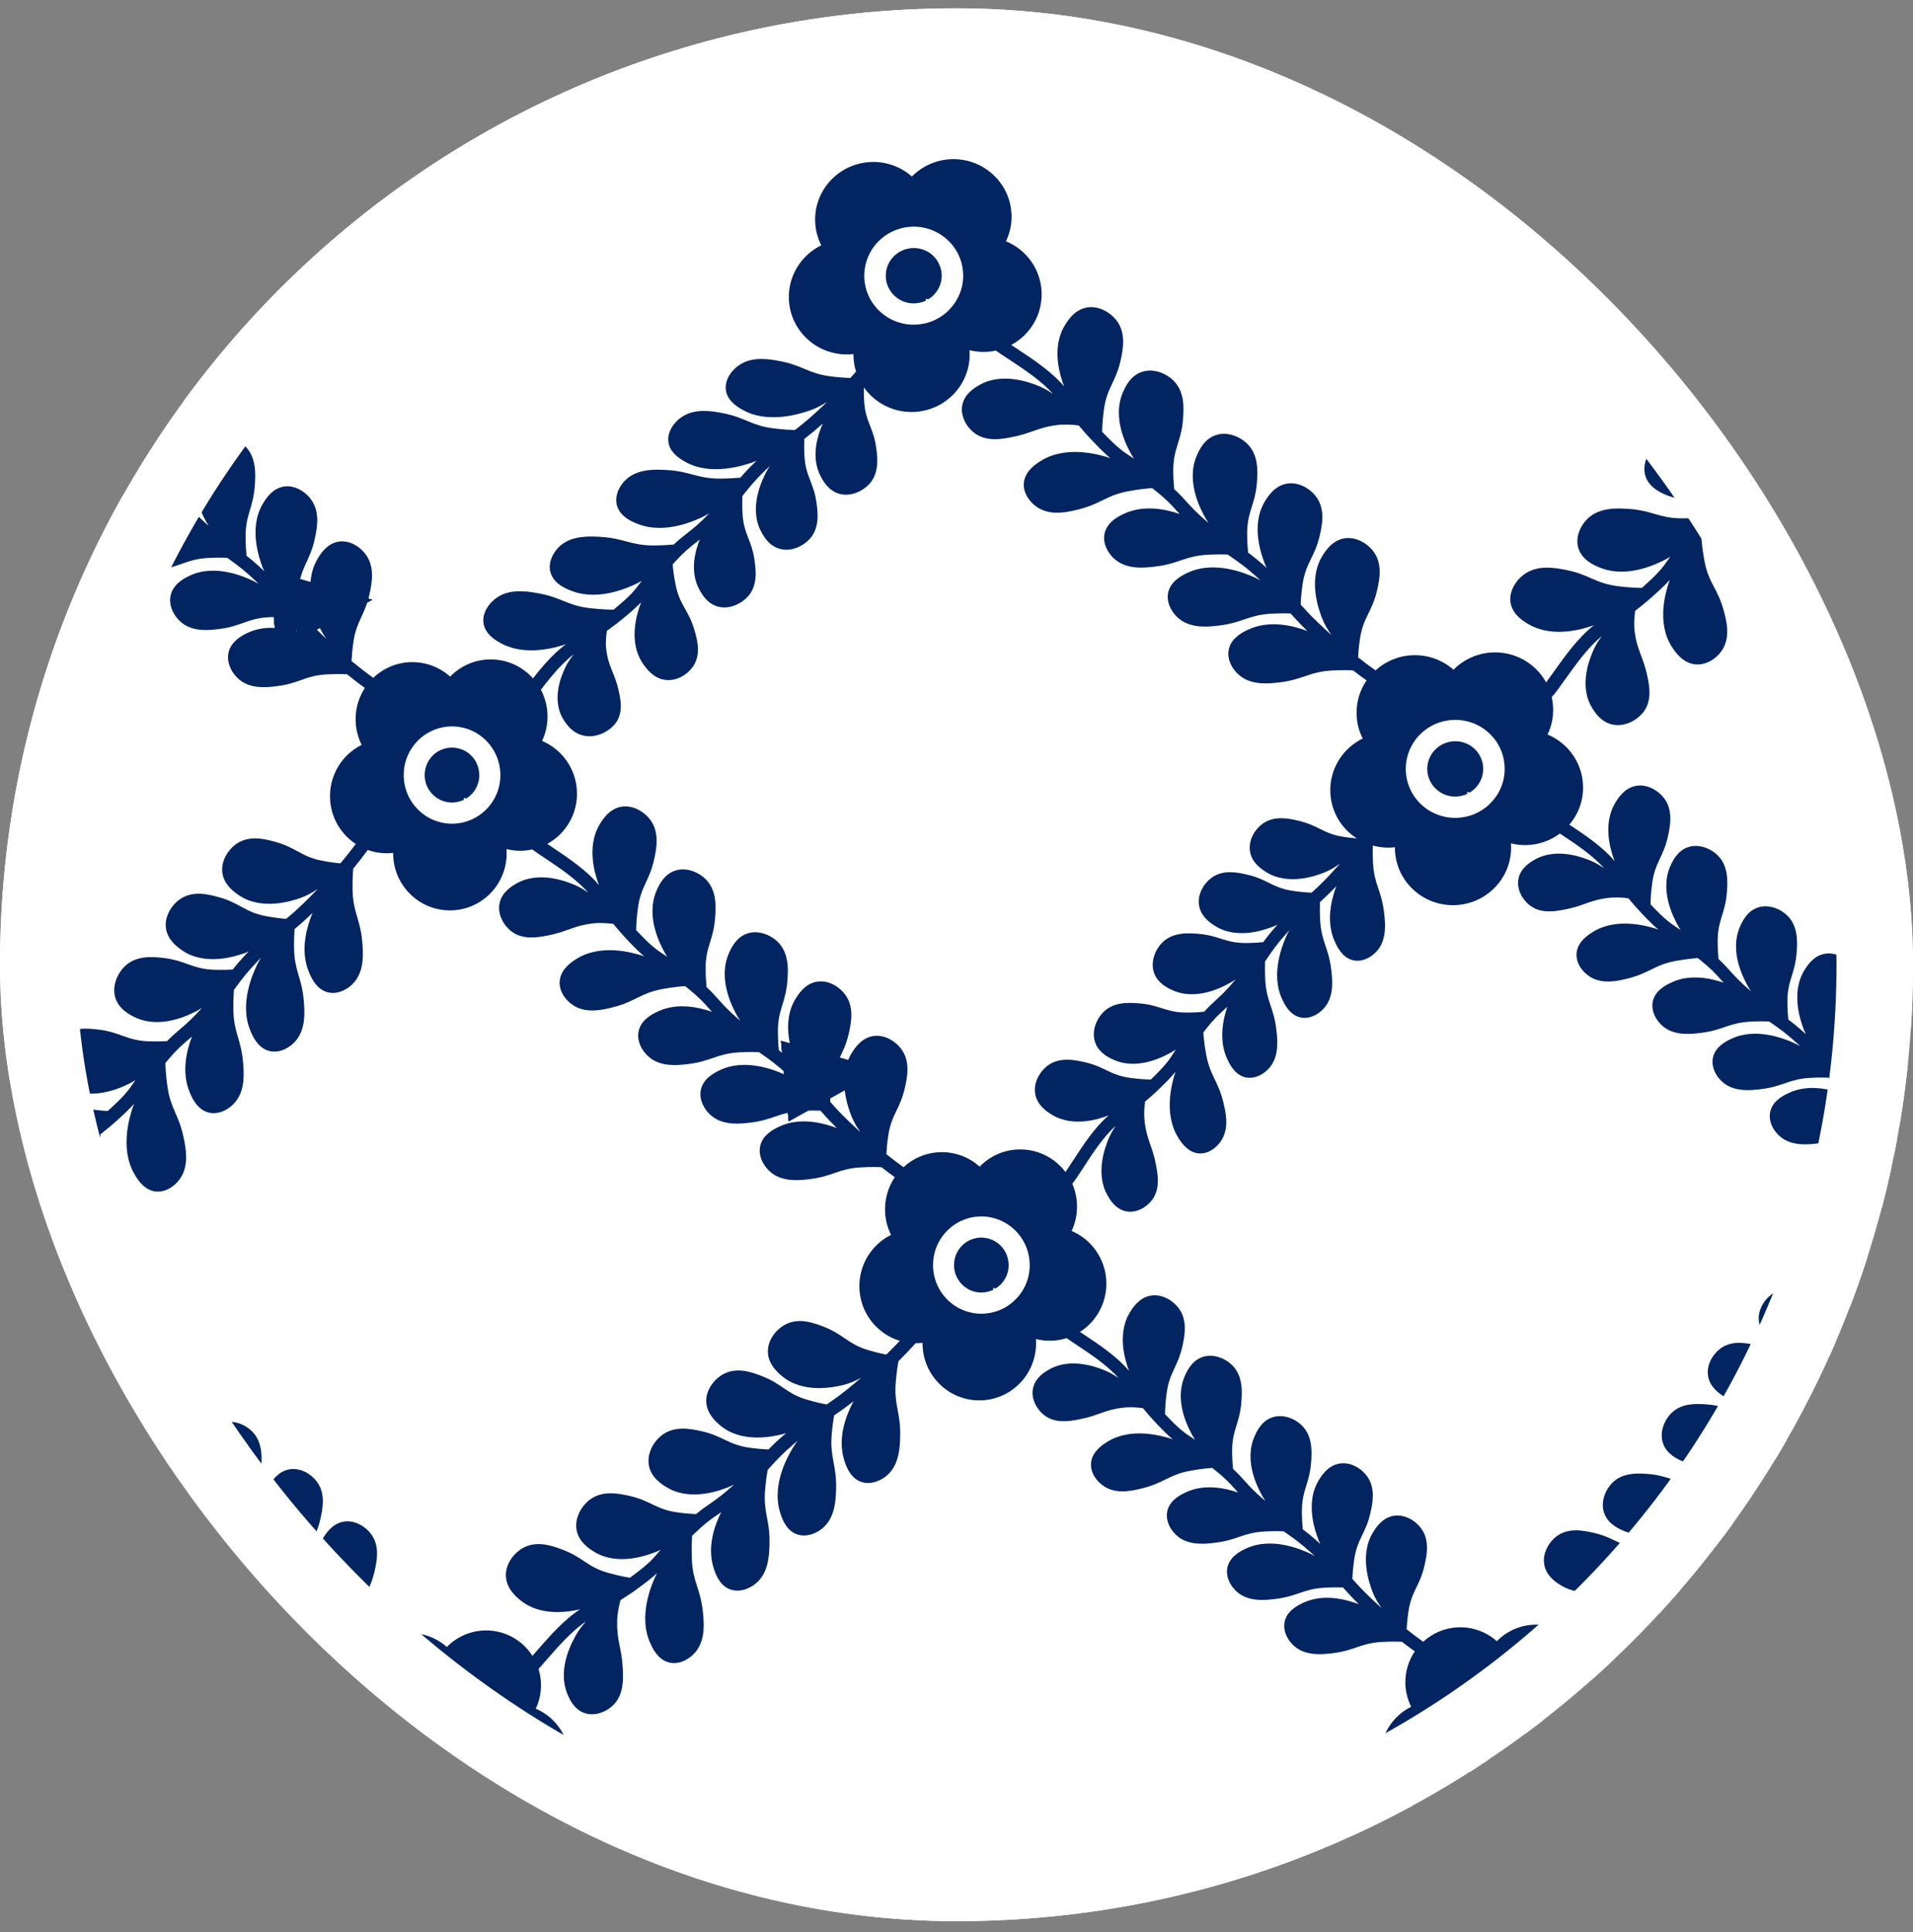 <svg xmlns="http://www.w3.org/2000/svg" fill="none" viewBox="0 0 100 101" height="101" width="100">
<rect x="0" y="0" width="100" height="101" fill="#808080" stroke="none"/>
<g clip-path="url(#clip0_283_3002)">
<g clip-path="url(#clip1_283_3002)">
<rect fill="white" rx="50" height="100" width="100" y="0.434"></rect>
<path fill="#022562" d="M108.271 62.373C108.463 61.972 108.561 61.521 108.545 61.048C108.489 59.465 107.161 58.226 105.578 58.282C104.81 58.309 104.124 58.636 103.625 59.146C103.095 58.671 102.385 58.394 101.617 58.42C100.905 58.444 100.264 58.727 99.777 59.174C99.485 58.966 99.195 58.746 98.912 58.521C98.921 58.322 98.945 58.004 99.004 57.597C99.165 56.514 99.606 56.265 99.851 55.166C99.957 54.691 100.135 53.892 99.679 53.259C99.388 52.855 98.818 52.49 98.225 52.592C97.631 52.695 97.303 53.216 97.168 53.431C96.403 54.647 96.985 56.183 97.128 56.56C97.243 56.861 97.412 57.151 97.604 57.416C97.126 56.985 96.728 56.598 96.471 56.325C96.322 56.167 96.192 56.023 96.075 55.891C96.081 55.708 96.101 55.349 96.172 54.865C96.332 53.782 96.774 53.532 97.019 52.433C97.124 51.958 97.303 51.16 96.846 50.526C96.556 50.122 95.986 49.758 95.393 49.859C94.799 49.962 94.471 50.484 94.336 50.699C93.571 51.914 94.153 53.451 94.295 53.827C94.326 53.907 94.36 53.986 94.398 54.065C94.375 54.042 94.353 54.021 94.329 54C93.985 53.688 93.725 53.478 93.482 53.3C93.46 53.097 93.436 52.775 93.435 52.356C93.432 51.243 93.837 50.924 93.919 49.781C93.954 49.288 94.011 48.457 93.457 47.89C93.104 47.529 92.475 47.249 91.894 47.441C91.312 47.633 91.061 48.208 90.956 48.445C90.371 49.785 91.191 51.241 91.392 51.598C91.434 51.674 91.481 51.748 91.531 51.822C90.943 51.322 90.684 51.033 90.43 50.75C90.256 50.556 90.09 50.37 89.834 50.134C89.815 49.93 89.789 49.611 89.789 49.201C89.786 48.087 90.191 47.769 90.273 46.626C90.308 46.133 90.365 45.301 89.812 44.736C89.458 44.374 88.829 44.095 88.248 44.285C87.666 44.479 87.415 45.053 87.31 45.291C86.725 46.629 87.545 48.087 87.744 48.444C87.778 48.503 87.812 48.56 87.85 48.616C87.816 48.593 87.782 48.571 87.75 48.55C87.3 48.253 87.053 48.09 86.331 47.329C86.314 47.313 86.299 47.294 86.282 47.278C86.282 47.125 86.291 46.729 86.368 46.163C86.516 45.059 86.964 44.799 87.2 43.679C87.301 43.195 87.472 42.38 87 41.742C86.7 41.337 86.114 40.972 85.514 41.084C84.91 41.196 84.582 41.731 84.448 41.95C83.746 43.097 84.207 44.503 84.402 45.017C83.779 44.267 82.822 43.633 82.054 43.122C81.962 43.062 81.874 43.003 81.789 42.946C81.676 43.008 81.559 43.06 81.437 43.107C81.305 43.157 81.171 43.197 81.032 43.227C81.218 43.361 81.442 43.511 81.688 43.674C82.402 44.149 83.285 44.736 83.849 45.389C83.627 45.233 83.401 45.1 83.184 45.01C82.83 44.861 81.39 44.261 80.209 44.949C80 45.07 79.494 45.367 79.379 45.928C79.263 46.487 79.591 47.042 79.966 47.329C80.551 47.785 81.318 47.639 81.771 47.553C82.824 47.355 83.079 47.053 84.114 46.935C84.455 46.897 84.832 46.922 85.124 46.96C85.348 47.233 85.562 47.48 85.85 47.783C86.211 48.164 86.467 48.409 86.683 48.592C86.619 48.569 86.556 48.547 86.491 48.529C86.101 48.414 84.502 47.945 83.265 48.721C83.046 48.858 82.515 49.191 82.423 49.752C82.332 50.311 82.721 50.827 83.144 51.081C83.808 51.477 84.629 51.27 85.115 51.148C86.243 50.863 86.491 50.437 87.605 50.234C88.198 50.127 88.609 50.095 88.75 50.088C88.794 50.122 88.841 50.16 88.888 50.196C89.449 50.646 89.674 50.898 89.937 51.19C89.99 51.249 90.044 51.309 90.103 51.374C89.45 51.149 88.363 50.901 87.385 51.355C87.15 51.464 86.582 51.727 86.418 52.271C86.256 52.816 86.577 53.377 86.964 53.682C87.572 54.158 88.413 54.059 88.91 53.998C90.067 53.859 90.365 53.469 91.498 53.41C91.935 53.386 92.272 53.392 92.478 53.399C92.54 53.443 92.6 53.486 92.659 53.526C93.034 53.788 93.359 54.016 93.884 54.491C93.964 54.564 94.038 54.633 94.108 54.698C93.993 54.629 93.875 54.567 93.754 54.514C93.38 54.35 91.853 53.681 90.528 54.294C90.294 54.403 89.725 54.666 89.562 55.211C89.4 55.755 89.721 56.316 90.108 56.62C90.716 57.098 91.557 56.997 92.054 56.938C93.21 56.799 93.509 56.407 94.64 56.348C95.053 56.325 95.376 56.33 95.584 56.337C95.703 56.474 95.836 56.62 95.987 56.781C96.113 56.914 96.255 57.057 96.412 57.212C95.794 56.976 94.592 56.634 93.521 57.13C93.287 57.239 92.718 57.502 92.555 58.046C92.393 58.591 92.712 59.152 93.101 59.456C93.709 59.932 94.549 59.832 95.047 59.773C96.204 59.634 96.501 59.242 97.634 59.183C98.112 59.158 98.47 59.167 98.668 59.176C98.889 59.35 99.115 59.518 99.338 59.678C99.007 60.163 98.824 60.755 98.845 61.387C98.861 61.813 98.968 62.214 99.148 62.572C98.166 63.056 97.509 64.083 97.549 65.246C97.605 66.829 98.933 68.068 100.516 68.012C100.592 68.009 100.665 68.002 100.739 67.995C100.739 68.034 100.739 68.075 100.74 68.114C100.796 69.698 102.124 70.936 103.707 70.88C105.289 70.824 106.529 69.497 106.473 67.913C106.473 67.876 106.47 67.839 106.467 67.801C106.719 67.865 106.986 67.895 107.259 67.885C108.843 67.829 110.081 66.501 110.025 64.918C109.984 63.762 109.264 62.788 108.263 62.371L108.271 62.373ZM105.445 65.807C105.215 66.04 104.935 66.227 104.625 66.353C104.369 66.456 104.091 66.518 103.798 66.528C103.504 66.539 103.246 66.499 102.992 66.421C102.565 66.289 102.187 66.044 101.896 65.719C101.525 65.308 101.292 64.768 101.271 64.174C101.271 64.156 101.271 64.139 101.271 64.121C101.262 63.557 101.448 63.033 101.765 62.613C102.047 62.243 102.434 61.952 102.883 61.79C103.116 61.704 103.367 61.656 103.628 61.647C103.949 61.636 104.259 61.686 104.543 61.79C104.982 61.949 105.363 62.229 105.644 62.593C105.944 62.979 106.131 63.455 106.154 63.979C106.154 63.988 106.155 63.995 106.155 64.004C106.18 64.706 105.906 65.35 105.446 65.81L105.445 65.807Z"></path>
<path stroke-miterlimit="10" stroke-width="3" stroke="#022562" d="M42.637 56.33C42.601 56.353 42.562 56.375 42.522 56.393C42.519 56.362 42.516 56.328 42.513 56.297C42.556 56.306 42.596 56.316 42.637 56.33Z"></path>
<path stroke-miterlimit="10" stroke-width="3" stroke="#022562" d="M42.637 56.33C42.601 56.353 42.562 56.375 42.522 56.393C42.519 56.362 42.516 56.328 42.513 56.297C42.556 56.306 42.596 56.316 42.637 56.33Z"></path>
<path stroke-miterlimit="10" stroke-width="3" stroke="#022562" d="M42.637 56.33C42.601 56.353 42.562 56.375 42.522 56.393C42.519 56.362 42.516 56.328 42.513 56.297C42.556 56.306 42.596 56.316 42.637 56.33Z"></path>
<path stroke-miterlimit="10" stroke-width="3" stroke="#022562" d="M42.637 56.33C42.601 56.353 42.562 56.375 42.522 56.393C42.519 56.362 42.516 56.328 42.513 56.297C42.556 56.306 42.596 56.316 42.637 56.33Z"></path>
<path stroke-miterlimit="10" stroke-width="3" stroke="#022562" d="M15.896 31.733C15.859 31.755 15.82 31.778 15.78 31.796C15.777 31.764 15.774 31.731 15.771 31.699C15.814 31.708 15.855 31.719 15.896 31.733Z"></path>
<path stroke-miterlimit="10" stroke-width="3" stroke="#022562" d="M15.896 31.733C15.859 31.755 15.82 31.778 15.78 31.796C15.777 31.764 15.774 31.731 15.771 31.699C15.814 31.708 15.855 31.719 15.896 31.733Z"></path>
<path stroke-miterlimit="10" stroke-width="3" stroke="#022562" d="M15.896 31.733C15.859 31.755 15.82 31.778 15.78 31.796C15.777 31.764 15.774 31.731 15.771 31.699C15.814 31.708 15.855 31.719 15.896 31.733Z"></path>
<path stroke-miterlimit="10" stroke-width="3" stroke="#022562" d="M15.896 31.733C15.859 31.755 15.82 31.778 15.78 31.796C15.777 31.764 15.774 31.731 15.771 31.699C15.814 31.708 15.855 31.719 15.896 31.733Z"></path>
<path fill="#022562" d="M52.727 66.085C52.745 66.623 52.468 67.101 52.041 67.361C51.999 67.348 51.957 67.335 51.913 67.326C51.916 67.36 51.919 67.394 51.922 67.428C51.748 67.513 51.554 67.562 51.35 67.57C51.175 67.576 51.009 67.55 50.851 67.499C50.724 67.457 50.605 67.396 50.496 67.322C50.133 67.074 49.888 66.661 49.871 66.185C49.871 66.168 49.871 66.151 49.871 66.135C49.871 65.819 49.971 65.527 50.144 65.29C50.324 65.04 50.582 64.851 50.883 64.76C51 64.725 51.122 64.704 51.249 64.7C51.431 64.694 51.604 64.722 51.766 64.778C52.06 64.88 52.312 65.078 52.484 65.335C52.613 65.527 52.696 65.754 52.719 66C52.722 66.029 52.725 66.058 52.725 66.088L52.727 66.085Z"></path>
<path fill="#022562" d="M56.016 64.352C56.214 63.935 56.316 63.464 56.298 62.971C56.241 61.323 54.866 60.033 53.228 60.091C52.435 60.118 51.725 60.458 51.21 60.989C50.659 60.494 49.926 60.206 49.132 60.233C48.396 60.258 47.732 60.552 47.23 61.018C46.927 60.801 46.628 60.573 46.336 60.34C46.345 60.133 46.369 59.8 46.431 59.377C46.596 58.249 47.054 57.99 47.307 56.845C47.416 56.351 47.602 55.519 47.128 54.86C46.827 54.44 46.238 54.06 45.624 54.166C45.01 54.273 44.671 54.816 44.529 55.04C43.738 56.306 44.341 57.906 44.488 58.297C44.606 58.61 44.783 58.911 44.98 59.188C44.485 58.739 44.077 58.337 43.809 58.054C43.653 57.889 43.52 57.739 43.399 57.602C43.405 57.411 43.425 57.038 43.499 56.532C43.664 55.404 44.122 55.146 44.375 54.001C44.483 53.507 44.669 52.675 44.196 52.016C43.895 51.595 43.306 51.215 42.692 51.323C42.078 51.429 41.739 51.972 41.597 52.195C40.806 53.461 41.409 55.061 41.556 55.453C41.588 55.536 41.622 55.619 41.662 55.699C41.638 55.676 41.615 55.655 41.589 55.633C41.234 55.309 40.965 55.091 40.714 54.904C40.691 54.694 40.665 54.355 40.664 53.919C40.659 52.76 41.08 52.428 41.163 51.238C41.199 50.726 41.258 49.859 40.683 49.268C40.317 48.891 39.667 48.599 39.067 48.801C38.465 49.002 38.205 49.599 38.097 49.846C37.493 51.24 38.34 52.757 38.547 53.129C38.592 53.21 38.642 53.289 38.695 53.366C38.084 52.841 37.815 52.539 37.553 52.245C37.373 52.043 37.201 51.849 36.935 51.603C36.913 51.392 36.888 51.058 36.886 50.632C36.882 49.472 37.304 49.141 37.385 47.951C37.422 47.438 37.482 46.573 36.907 45.982C36.541 45.605 35.891 45.313 35.289 45.515C34.688 45.716 34.427 46.313 34.322 46.559C33.715 47.954 34.563 49.471 34.771 49.843C34.806 49.903 34.84 49.963 34.878 50.021C34.842 49.997 34.809 49.974 34.775 49.951C34.309 49.643 34.054 49.474 33.308 48.681C33.29 48.663 33.274 48.645 33.257 48.627C33.257 48.466 33.268 48.055 33.346 47.467C33.5 46.318 33.962 46.047 34.205 44.879C34.311 44.376 34.488 43.528 33.998 42.864C33.686 42.44 33.082 42.061 32.46 42.177C31.837 42.294 31.498 42.85 31.358 43.08C30.632 44.273 31.108 45.738 31.312 46.274C30.668 45.495 29.678 44.833 28.882 44.3C28.787 44.237 28.696 44.176 28.608 44.117C29.566 43.596 30.201 42.558 30.16 41.388C30.118 40.186 29.372 39.171 28.336 38.735C28.534 38.318 28.637 37.848 28.619 37.355C28.562 35.706 27.187 34.417 25.549 34.474C24.755 34.501 24.046 34.842 23.53 35.372C22.98 34.878 22.247 34.589 21.453 34.616C19.815 34.674 18.534 36.056 18.592 37.706C18.607 38.15 18.719 38.568 18.905 38.941C17.89 39.445 17.21 40.514 17.252 41.724C17.309 43.372 18.684 44.662 20.322 44.604C20.399 44.601 20.476 44.595 20.552 44.588C20.552 44.628 20.552 44.671 20.553 44.712C20.61 46.36 21.985 47.65 23.623 47.592C25.261 47.535 26.541 46.153 26.484 44.503C26.484 44.464 26.479 44.426 26.478 44.386C26.739 44.453 27.013 44.483 27.297 44.474C27.477 44.468 27.654 44.445 27.824 44.408C28.014 44.548 28.247 44.704 28.501 44.873C29.241 45.368 30.155 45.979 30.739 46.659C30.508 46.498 30.276 46.36 30.051 46.265C29.685 46.112 28.194 45.484 26.974 46.201C26.758 46.327 26.233 46.635 26.113 47.219C25.994 47.801 26.333 48.379 26.721 48.681C27.329 49.153 28.12 49.003 28.59 48.914C29.679 48.708 29.942 48.394 31.014 48.271C31.367 48.232 31.757 48.261 32.059 48.298C32.291 48.58 32.514 48.84 32.811 49.153C33.186 49.552 33.45 49.806 33.676 49.997C33.609 49.972 33.543 49.95 33.476 49.93C33.071 49.809 31.417 49.321 30.137 50.128C29.91 50.27 29.363 50.618 29.268 51.202C29.172 51.786 29.576 52.322 30.013 52.586C30.7 52.997 31.55 52.782 32.053 52.655C33.221 52.359 33.478 51.916 34.63 51.704C35.244 51.592 35.669 51.559 35.814 51.553C35.859 51.589 35.908 51.627 35.956 51.666C36.535 52.132 36.77 52.395 37.042 52.7C37.096 52.763 37.154 52.826 37.214 52.894C36.538 52.658 35.413 52.401 34.402 52.871C34.158 52.985 33.57 53.258 33.404 53.827C33.236 54.393 33.567 54.978 33.969 55.295C34.598 55.793 35.468 55.689 35.983 55.625C37.178 55.481 37.49 55.075 38.658 55.013C39.112 54.989 39.462 54.995 39.673 55.002C39.738 55.047 39.799 55.091 39.859 55.135C40.248 55.407 40.584 55.645 41.126 56.139C41.208 56.213 41.284 56.284 41.356 56.354C41.238 56.284 41.116 56.219 40.992 56.165C40.605 55.993 39.026 55.295 37.656 55.934C37.413 56.047 36.824 56.321 36.658 56.888C36.49 57.453 36.821 58.039 37.222 58.356C37.851 58.854 38.721 58.749 39.236 58.687C40.432 58.544 40.742 58.137 41.913 58.073C42.339 58.051 42.675 58.055 42.89 58.063C43.012 58.205 43.15 58.358 43.307 58.526C43.436 58.663 43.582 58.811 43.742 58.972C43.101 58.727 41.86 58.373 40.754 58.887C40.511 59 39.923 59.274 39.756 59.841C39.589 60.407 39.921 60.992 40.322 61.309C40.951 61.807 41.821 61.703 42.336 61.641C43.531 61.497 43.842 61.089 45.011 61.027C45.506 60.999 45.878 61.008 46.08 61.019C46.31 61.199 46.542 61.374 46.775 61.541C46.433 62.046 46.242 62.663 46.265 63.321C46.28 63.765 46.392 64.183 46.578 64.556C45.563 65.06 44.883 66.129 44.925 67.339C44.983 68.987 46.357 70.277 47.995 70.219C48.072 70.216 48.149 70.21 48.225 70.203C48.225 70.243 48.225 70.286 48.226 70.327C48.284 71.975 49.658 73.265 51.296 73.207C52.934 73.15 54.215 71.768 54.157 70.118C54.157 70.079 54.153 70.041 54.151 70.001C54.413 70.068 54.686 70.098 54.971 70.089C56.608 70.032 57.889 68.65 57.832 67C57.789 65.796 57.044 64.783 56.008 64.347L56.016 64.352ZM25.421 42.309C25.182 42.552 24.895 42.746 24.572 42.877C24.308 42.985 24.019 43.048 23.716 43.059C23.414 43.069 23.145 43.03 22.883 42.947C22.442 42.811 22.052 42.555 21.749 42.217C21.367 41.788 21.125 41.226 21.104 40.606C21.104 40.588 21.104 40.57 21.104 40.551C21.094 39.963 21.286 39.419 21.615 38.982C21.906 38.596 22.306 38.294 22.77 38.126C23.012 38.037 23.27 37.985 23.541 37.976C23.874 37.964 24.193 38.019 24.488 38.126C24.941 38.291 25.336 38.583 25.626 38.962C25.936 39.363 26.13 39.861 26.154 40.405C26.154 40.414 26.156 40.422 26.156 40.431C26.181 41.161 25.897 41.831 25.422 42.31L25.421 42.309ZM53.091 67.927C52.852 68.17 52.565 68.364 52.243 68.495C51.978 68.603 51.689 68.666 51.387 68.677C51.084 68.687 50.815 68.648 50.553 68.565C50.112 68.429 49.722 68.173 49.419 67.835C49.037 67.407 48.795 66.844 48.774 66.224C48.774 66.206 48.774 66.188 48.774 66.17C48.764 65.581 48.957 65.037 49.285 64.6C49.577 64.213 49.976 63.912 50.44 63.744C50.682 63.655 50.941 63.603 51.211 63.594C51.544 63.582 51.863 63.637 52.158 63.744C52.612 63.909 53.006 64.201 53.297 64.58C53.607 64.981 53.8 65.479 53.824 66.023C53.824 66.032 53.826 66.04 53.826 66.049C53.852 66.779 53.567 67.449 53.092 67.928L53.091 67.927Z"></path>
<path fill="#022562" d="M25.055 40.468C25.073 41.007 24.796 41.484 24.37 41.745C24.328 41.731 24.285 41.719 24.241 41.71C24.244 41.743 24.247 41.778 24.25 41.811C24.076 41.896 23.883 41.946 23.679 41.953C23.503 41.959 23.337 41.934 23.18 41.882C23.053 41.84 22.933 41.779 22.824 41.705C22.461 41.457 22.216 41.044 22.2 40.568C22.2 40.551 22.2 40.535 22.2 40.518C22.2 40.202 22.3 39.91 22.472 39.673C22.652 39.423 22.91 39.234 23.212 39.144C23.328 39.109 23.45 39.088 23.577 39.083C23.759 39.077 23.933 39.106 24.095 39.162C24.388 39.263 24.64 39.461 24.813 39.718C24.941 39.91 25.025 40.137 25.047 40.384C25.05 40.412 25.053 40.441 25.053 40.471L25.055 40.468Z"></path>
<path fill="#022562" d="M77.531 40.145C77.551 40.686 77.265 41.169 76.828 41.432C76.785 41.418 76.742 41.406 76.696 41.397C76.699 41.43 76.702 41.465 76.705 41.498C76.527 41.583 76.33 41.634 76.12 41.642C75.942 41.648 75.769 41.622 75.611 41.571C75.481 41.529 75.358 41.468 75.248 41.392C74.876 41.143 74.626 40.727 74.609 40.248C74.609 40.231 74.609 40.214 74.609 40.198C74.609 39.879 74.712 39.585 74.889 39.346C75.074 39.095 75.338 38.905 75.647 38.813C75.766 38.778 75.892 38.755 76.022 38.751C76.208 38.745 76.385 38.773 76.551 38.829C76.852 38.931 77.111 39.13 77.286 39.389C77.416 39.582 77.504 39.811 77.526 40.059C77.529 40.087 77.532 40.116 77.532 40.146L77.531 40.145Z"></path>
<path fill="#022562" d="M80.897 38.397C81.1 37.976 81.206 37.503 81.188 37.007C81.13 35.347 79.724 34.049 78.047 34.107C77.233 34.135 76.507 34.479 75.98 35.012C75.417 34.515 74.667 34.224 73.853 34.253C73.1 34.279 72.42 34.575 71.906 35.046C71.596 34.828 71.29 34.598 70.992 34.364C71.001 34.155 71.027 33.821 71.091 33.393C71.26 32.257 71.729 31.996 71.989 30.843C72.101 30.346 72.291 29.508 71.807 28.844C71.499 28.422 70.895 28.04 70.268 28.145C69.639 28.253 69.291 28.8 69.147 29.026C68.337 30.3 68.954 31.911 69.104 32.306C69.225 32.622 69.404 32.924 69.607 33.202C69.1 32.75 68.683 32.346 68.409 32.061C68.251 31.894 68.115 31.744 67.991 31.605C67.997 31.413 68.018 31.037 68.093 30.529C68.263 29.393 68.732 29.131 68.992 27.979C69.104 27.482 69.294 26.644 68.81 25.98C68.502 25.558 67.898 25.176 67.271 25.283C66.642 25.389 66.294 25.936 66.15 26.162C65.34 27.436 65.957 29.047 66.106 29.442C66.138 29.525 66.174 29.608 66.214 29.689C66.19 29.667 66.165 29.644 66.14 29.623C65.777 29.298 65.5 29.077 65.243 28.89C65.22 28.678 65.195 28.338 65.193 27.899C65.19 26.732 65.62 26.396 65.706 25.2C65.742 24.683 65.804 23.81 65.216 23.216C64.841 22.836 64.175 22.543 63.561 22.745C62.944 22.948 62.678 23.55 62.569 23.798C61.949 25.203 62.816 26.73 63.028 27.104C63.074 27.185 63.124 27.265 63.179 27.343C62.553 26.815 62.278 26.509 62.011 26.214C61.827 26.012 61.651 25.815 61.379 25.569C61.358 25.357 61.332 25.021 61.331 24.592C61.328 23.424 61.759 23.089 61.843 21.891C61.88 21.374 61.943 20.503 61.355 19.909C60.98 19.529 60.315 19.236 59.699 19.438C59.082 19.641 58.818 20.243 58.707 20.491C58.086 21.896 58.954 23.423 59.165 23.796C59.2 23.858 59.236 23.917 59.276 23.976C59.238 23.952 59.203 23.93 59.17 23.907C58.694 23.597 58.432 23.426 57.668 22.628C57.65 22.609 57.634 22.591 57.615 22.573C57.615 22.413 57.627 21.997 57.706 21.406C57.865 20.247 58.337 19.975 58.588 18.8C58.697 18.294 58.878 17.438 58.378 16.769C58.06 16.343 57.44 15.96 56.803 16.078C56.165 16.196 55.819 16.757 55.675 16.987C54.933 18.189 55.42 19.664 55.627 20.203C54.968 19.419 53.954 18.753 53.141 18.218C53.044 18.154 52.95 18.092 52.861 18.034C53.843 17.507 54.491 16.462 54.45 15.283C54.408 14.072 53.646 13.051 52.586 12.612C52.788 12.192 52.894 11.719 52.876 11.223C52.819 9.562 51.412 8.265 49.735 8.322C48.922 8.351 48.196 8.694 47.668 9.228C47.106 8.73 46.356 8.44 45.542 8.469C43.867 8.528 42.554 9.921 42.611 11.581C42.627 12.028 42.742 12.449 42.931 12.824C41.892 13.332 41.194 14.409 41.237 15.628C41.294 17.288 42.701 18.585 44.378 18.528C44.458 18.525 44.535 18.519 44.614 18.51C44.614 18.552 44.614 18.593 44.615 18.635C44.672 20.296 46.079 21.593 47.756 21.536C49.433 21.478 50.744 20.084 50.687 18.424C50.687 18.384 50.682 18.346 50.681 18.307C50.948 18.374 51.229 18.405 51.518 18.395C51.703 18.389 51.883 18.366 52.058 18.327C52.253 18.469 52.491 18.625 52.752 18.796C53.508 19.295 54.444 19.907 55.042 20.594C54.806 20.43 54.568 20.291 54.337 20.196C53.964 20.042 52.436 19.411 51.187 20.134C50.966 20.261 50.429 20.571 50.306 21.159C50.183 21.746 50.529 22.327 50.927 22.631C51.548 23.105 52.359 22.954 52.84 22.863C53.954 22.655 54.224 22.339 55.321 22.215C55.683 22.174 56.082 22.203 56.391 22.242C56.628 22.526 56.856 22.786 57.159 23.102C57.543 23.503 57.813 23.76 58.043 23.952C57.975 23.928 57.907 23.905 57.839 23.886C57.425 23.765 55.731 23.272 54.422 24.087C54.189 24.23 53.628 24.58 53.531 25.168C53.433 25.755 53.846 26.298 54.293 26.562C54.995 26.977 55.866 26.76 56.38 26.632C57.576 26.332 57.838 25.886 59.017 25.673C59.645 25.56 60.08 25.526 60.23 25.519C60.277 25.555 60.327 25.593 60.375 25.634C60.968 26.102 61.208 26.369 61.485 26.674C61.541 26.738 61.6 26.801 61.662 26.868C60.971 26.63 59.82 26.373 58.783 26.846C58.535 26.96 57.931 27.237 57.761 27.81C57.588 28.38 57.927 28.968 58.338 29.287C58.981 29.788 59.872 29.682 60.399 29.618C61.623 29.473 61.94 29.063 63.138 29C63.602 28.976 63.959 28.98 64.177 28.989C64.243 29.036 64.305 29.08 64.367 29.122C64.765 29.398 65.108 29.635 65.663 30.134C65.746 30.208 65.824 30.281 65.898 30.349C65.777 30.279 65.653 30.214 65.524 30.16C65.128 29.987 63.513 29.286 62.11 29.93C61.862 30.043 61.258 30.32 61.087 30.892C60.915 31.462 61.254 32.051 61.665 32.369C62.308 32.87 63.198 32.764 63.726 32.702C64.951 32.555 65.267 32.147 66.465 32.082C66.902 32.059 67.245 32.062 67.464 32.07C67.59 32.212 67.731 32.366 67.891 32.535C68.022 32.673 68.172 32.823 68.337 32.984C67.681 32.738 66.41 32.383 65.278 32.901C65.03 33.015 64.426 33.291 64.255 33.863C64.083 34.433 64.423 35.022 64.833 35.34C65.476 35.841 66.367 35.735 66.894 35.673C68.118 35.528 68.435 35.117 69.633 35.053C70.139 35.026 70.519 35.035 70.728 35.046C70.962 35.226 71.2 35.404 71.437 35.57C71.088 36.08 70.891 36.7 70.915 37.364C70.93 37.812 71.045 38.232 71.234 38.607C70.195 39.115 69.498 40.192 69.541 41.41C69.598 43.071 71.004 44.368 72.681 44.311C72.762 44.308 72.839 44.302 72.917 44.293C72.917 44.335 72.917 44.376 72.919 44.418C72.976 46.079 74.383 47.376 76.06 47.319C77.735 47.26 79.048 45.867 78.99 44.206C78.99 44.167 78.986 44.129 78.984 44.09C79.252 44.157 79.533 44.188 79.822 44.178C81.499 44.119 82.81 42.726 82.753 41.066C82.71 39.854 81.948 38.834 80.888 38.395L80.897 38.397ZM49.596 16.216C49.353 16.461 49.056 16.656 48.728 16.789C48.458 16.896 48.163 16.961 47.853 16.972C47.543 16.983 47.267 16.943 47 16.86C46.548 16.722 46.148 16.465 45.84 16.125C45.448 15.694 45.202 15.129 45.179 14.504C45.179 14.486 45.179 14.468 45.179 14.448C45.17 13.857 45.367 13.308 45.702 12.866C46.002 12.478 46.41 12.174 46.885 12.003C47.131 11.914 47.398 11.861 47.674 11.852C48.014 11.839 48.341 11.892 48.642 12.001C49.106 12.168 49.51 12.461 49.808 12.842C50.126 13.246 50.322 13.746 50.346 14.294C50.346 14.303 50.348 14.31 50.348 14.321C50.373 15.057 50.083 15.732 49.596 16.214V16.216ZM77.903 41.999C77.66 42.244 77.363 42.439 77.035 42.572C76.764 42.679 76.469 42.744 76.159 42.755C75.85 42.765 75.574 42.726 75.307 42.643C74.854 42.505 74.455 42.248 74.147 41.908C73.755 41.477 73.509 40.911 73.486 40.287C73.486 40.269 73.486 40.251 73.486 40.231C73.477 39.64 73.673 39.091 74.009 38.649C74.308 38.261 74.717 37.957 75.192 37.786C75.438 37.697 75.704 37.644 75.981 37.635C76.321 37.622 76.648 37.675 76.949 37.784C77.413 37.951 77.817 38.244 78.115 38.625C78.432 39.029 78.629 39.529 78.653 40.077C78.653 40.086 78.655 40.093 78.655 40.104C78.68 40.84 78.39 41.515 77.903 41.997V41.999Z"></path>
<path fill="#022562" d="M49.224 14.362C49.244 14.903 48.958 15.386 48.521 15.649C48.479 15.635 48.435 15.623 48.389 15.614C48.392 15.647 48.396 15.682 48.399 15.715C48.22 15.8 48.024 15.851 47.813 15.859C47.635 15.865 47.462 15.839 47.304 15.788C47.174 15.745 47.051 15.685 46.941 15.609C46.569 15.36 46.319 14.944 46.303 14.465C46.303 14.448 46.303 14.431 46.303 14.415C46.303 14.096 46.406 13.802 46.582 13.563C46.767 13.312 47.032 13.122 47.34 13.03C47.459 12.995 47.585 12.972 47.715 12.968C47.901 12.961 48.078 12.99 48.244 13.046C48.545 13.148 48.804 13.347 48.979 13.606C49.109 13.799 49.197 14.028 49.22 14.276C49.223 14.304 49.226 14.333 49.226 14.363L49.224 14.362Z"></path>
<path fill="#022562" d="M24.825 90.993C24.843 91.508 24.574 91.969 24.163 92.219C24.122 92.205 24.081 92.195 24.039 92.186C24.04 92.217 24.045 92.251 24.048 92.282C23.88 92.364 23.694 92.412 23.494 92.418C23.325 92.424 23.163 92.4 23.012 92.35C22.889 92.31 22.773 92.252 22.669 92.18C22.318 91.941 22.082 91.544 22.065 91.088C22.065 91.071 22.065 91.056 22.065 91.041C22.065 90.737 22.162 90.456 22.328 90.229C22.502 89.99 22.752 89.807 23.044 89.719C23.155 89.686 23.275 89.665 23.398 89.66C23.573 89.654 23.741 89.681 23.898 89.736C24.182 89.833 24.426 90.023 24.592 90.27C24.716 90.454 24.798 90.672 24.819 90.908C24.822 90.935 24.823 90.962 24.825 90.991V90.993Z"></path>
<path fill="#022562" d="M28.004 89.328C28.196 88.927 28.294 88.476 28.277 88.003C28.221 86.419 26.894 85.181 25.31 85.237C24.542 85.264 23.857 85.591 23.358 86.1C22.827 85.626 22.118 85.349 21.35 85.375C20.638 85.399 19.997 85.682 19.51 86.129C19.218 85.922 18.927 85.703 18.646 85.479C18.655 85.279 18.679 84.96 18.738 84.553C18.899 83.471 19.34 83.221 19.585 82.122C19.691 81.647 19.869 80.849 19.413 80.215C19.121 79.811 18.552 79.447 17.958 79.548C17.364 79.651 17.037 80.173 16.901 80.387C16.136 81.603 16.72 83.14 16.862 83.515C16.977 83.816 17.146 84.104 17.337 84.369C16.859 83.938 16.464 83.552 16.206 83.279C16.056 83.12 15.926 82.976 15.809 82.845C15.815 82.662 15.835 82.302 15.906 81.818C16.066 80.735 16.508 80.486 16.753 79.386C16.859 78.912 17.037 78.113 16.581 77.479C16.289 77.076 15.72 76.711 15.127 76.814C14.533 76.915 14.205 77.437 14.069 77.652C13.304 78.868 13.887 80.404 14.029 80.779C14.06 80.859 14.093 80.938 14.132 81.015C14.11 80.994 14.087 80.973 14.063 80.951C13.719 80.641 13.459 80.431 13.216 80.251C13.195 80.049 13.171 79.725 13.169 79.306C13.166 78.193 13.571 77.874 13.653 76.732C13.688 76.239 13.745 75.408 13.19 74.841C12.836 74.479 12.207 74.2 11.628 74.391C11.046 74.584 10.795 75.158 10.691 75.396C10.105 76.735 10.925 78.192 11.124 78.549C11.168 78.627 11.217 78.703 11.267 78.777C10.675 78.273 10.415 77.983 10.164 77.7C9.99 77.507 9.824 77.321 9.567 77.083C9.547 76.881 9.522 76.561 9.522 76.152C9.519 75.039 9.925 74.72 10.005 73.576C10.04 73.084 10.099 72.253 9.544 71.686C9.19 71.325 8.561 71.045 7.981 71.237C7.398 71.429 7.147 72.004 7.045 72.241C6.458 73.581 7.279 75.037 7.479 75.394C7.512 75.453 7.545 75.51 7.583 75.567C7.548 75.544 7.515 75.521 7.483 75.5C7.032 75.204 6.786 75.04 6.065 74.28C6.048 74.263 6.031 74.245 6.015 74.227C6.015 74.072 6.025 73.678 6.101 73.114C6.251 72.01 6.697 71.75 6.933 70.629C7.036 70.147 7.206 69.33 6.733 68.694C6.432 68.287 5.848 67.922 5.247 68.034C4.643 68.146 4.317 68.681 4.18 68.901C3.479 70.047 3.94 71.453 4.135 71.968C3.512 71.219 2.555 70.584 1.787 70.073C1.694 70.012 1.607 69.953 1.522 69.896C2.448 69.395 3.061 68.399 3.022 67.274C2.981 66.118 2.262 65.144 1.26 64.727C1.452 64.326 1.551 63.876 1.534 63.402C1.478 61.819 0.15 60.581 -1.433 60.637C-2.201 60.664 -2.886 60.99 -3.385 61.5C-3.916 61.025 -4.625 60.748 -5.393 60.774C-6.975 60.83 -8.215 62.158 -8.159 63.741C-8.144 64.168 -8.037 64.568 -7.857 64.927C-8.838 65.411 -9.496 66.437 -9.455 67.6C-9.399 69.183 -8.071 70.422 -6.488 70.366C-6.412 70.363 -6.34 70.357 -6.266 70.349C-6.266 70.389 -6.266 70.43 -6.264 70.469C-6.208 72.052 -4.881 73.291 -3.297 73.235C-1.714 73.179 -0.476 71.851 -0.532 70.268C-0.532 70.23 -0.535 70.194 -0.538 70.156C-0.285 70.219 -0.019 70.25 0.255 70.239C0.429 70.233 0.6 70.212 0.764 70.175C0.949 70.31 1.173 70.46 1.419 70.623C2.134 71.098 3.018 71.685 3.582 72.338C3.358 72.182 3.134 72.049 2.916 71.958C2.562 71.812 1.121 71.21 -0.058 71.898C-0.267 72.019 -0.773 72.315 -0.89 72.876C-1.005 73.436 -0.678 73.991 -0.303 74.28C0.284 74.733 1.049 74.59 1.504 74.502C2.556 74.304 2.81 74.001 3.846 73.883C4.188 73.846 4.565 73.873 4.856 73.911C5.08 74.181 5.296 74.429 5.582 74.732C5.945 75.114 6.201 75.359 6.419 75.542C6.355 75.52 6.29 75.497 6.225 75.479C5.833 75.364 4.235 74.894 2.998 75.671C2.779 75.808 2.249 76.141 2.157 76.702C2.065 77.262 2.455 77.779 2.877 78.031C3.541 78.428 4.362 78.22 4.847 78.098C5.977 77.814 6.225 77.387 7.338 77.184C7.931 77.077 8.342 77.045 8.483 77.038C8.527 77.073 8.573 77.109 8.62 77.147C9.181 77.594 9.407 77.847 9.67 78.14C9.723 78.201 9.777 78.261 9.836 78.326C9.183 78.099 8.096 77.853 7.117 78.305C6.883 78.414 6.314 78.677 6.152 79.223C5.991 79.767 6.31 80.328 6.698 80.632C7.306 81.109 8.147 81.009 8.644 80.948C9.8 80.811 10.099 80.419 11.23 80.36C11.669 80.338 12.006 80.342 12.212 80.35C12.274 80.393 12.333 80.436 12.392 80.477C12.768 80.738 13.092 80.966 13.617 81.441C13.695 81.512 13.768 81.581 13.837 81.647C13.724 81.581 13.606 81.519 13.485 81.466C13.111 81.301 11.586 80.632 10.259 81.245C10.025 81.354 9.457 81.617 9.293 82.161C9.131 82.706 9.45 83.267 9.839 83.57C10.447 84.048 11.288 83.947 11.785 83.888C12.942 83.749 13.24 83.359 14.373 83.298C14.786 83.276 15.109 83.28 15.316 83.288C15.434 83.424 15.569 83.57 15.72 83.732C15.844 83.864 15.986 84.008 16.142 84.16C15.522 83.924 14.323 83.586 13.254 84.08C13.019 84.189 12.451 84.452 12.287 84.996C12.126 85.541 12.446 86.102 12.833 86.406C13.441 86.884 14.282 86.782 14.78 86.724C15.935 86.584 16.234 86.193 17.365 86.134C17.843 86.108 18.202 86.117 18.4 86.126C18.62 86.299 18.846 86.468 19.07 86.627C18.74 87.112 18.555 87.705 18.577 88.337C18.592 88.763 18.699 89.164 18.879 89.522C17.898 90.006 17.24 91.033 17.281 92.196C17.337 93.779 18.664 95.018 20.248 94.962C20.323 94.959 20.396 94.953 20.47 94.945C20.47 94.985 20.47 95.025 20.471 95.065C20.527 96.648 21.855 97.886 23.438 97.831C25.02 97.775 26.26 96.447 26.204 94.864C26.204 94.826 26.201 94.79 26.198 94.752C26.451 94.815 26.717 94.846 26.99 94.835C28.574 94.779 29.812 93.451 29.756 91.868C29.715 90.713 28.996 89.739 27.994 89.321L28.004 89.328ZM-1.563 68.164C-1.793 68.397 -2.072 68.585 -2.382 68.71C-2.638 68.813 -2.916 68.875 -3.21 68.886C-3.503 68.896 -3.762 68.857 -4.016 68.778C-4.442 68.647 -4.82 68.402 -5.112 68.077C-5.482 67.665 -5.715 67.125 -5.736 66.531C-5.736 66.513 -5.736 66.496 -5.736 66.478C-5.746 65.914 -5.56 65.391 -5.242 64.971C-4.961 64.6 -4.574 64.31 -4.124 64.148C-3.892 64.062 -3.641 64.013 -3.379 64.004C-3.058 63.994 -2.748 64.044 -2.464 64.148C-2.026 64.307 -1.644 64.586 -1.363 64.951C-1.064 65.337 -0.876 65.813 -0.854 66.336C-0.854 66.345 -0.852 66.353 -0.852 66.362C-0.828 67.063 -1.102 67.708 -1.561 68.167L-1.563 68.164ZM25.177 92.762C24.948 92.995 24.668 93.182 24.358 93.308C24.102 93.41 23.824 93.472 23.53 93.483C23.237 93.494 22.979 93.454 22.724 93.376C22.298 93.244 21.92 92.999 21.628 92.674C21.258 92.263 21.025 91.723 21.004 91.129C21.004 91.11 21.004 91.094 21.004 91.076C20.995 90.511 21.181 89.988 21.498 89.568C21.779 89.197 22.166 88.907 22.616 88.745C22.849 88.659 23.1 88.611 23.361 88.602C23.682 88.591 23.992 88.641 24.276 88.745C24.715 88.904 25.096 89.184 25.377 89.548C25.676 89.934 25.864 90.41 25.887 90.933C25.887 90.942 25.888 90.95 25.888 90.959C25.912 91.661 25.639 92.305 25.179 92.765L25.177 92.762Z"></path>
<path fill="#022562" d="M108.21 12.335C108.415 11.942 108.53 11.496 108.53 11.023C108.53 9.443 107.249 8.162 105.668 8.162C104.902 8.162 104.206 8.464 103.692 8.954C103.179 8.463 102.481 8.162 101.716 8.162C100.135 8.162 98.855 9.443 98.855 11.023C98.855 11.449 98.948 11.852 99.115 12.216C98.12 12.664 97.428 13.665 97.428 14.826C97.428 16.406 98.709 17.687 100.29 17.687C100.365 17.687 100.438 17.684 100.512 17.678C100.512 17.717 100.51 17.757 100.51 17.798C100.51 19.378 101.791 20.659 103.371 20.659C104.952 20.659 106.232 19.378 106.232 17.798C106.232 17.76 106.232 17.724 106.231 17.686C106.48 17.758 106.744 17.798 107.017 17.798C107.339 17.798 107.648 17.745 107.935 17.646C109.065 17.265 109.88 16.196 109.88 14.935C109.88 13.781 109.196 12.786 108.212 12.334L108.21 12.335ZM105.272 15.661C105.035 15.886 104.751 16.062 104.436 16.177C104.177 16.27 103.898 16.322 103.606 16.322C103.314 16.322 103.057 16.275 102.806 16.186C102.385 16.04 102.016 15.782 101.737 15.448C101.381 15.024 101.168 14.478 101.168 13.884C101.168 13.866 101.168 13.849 101.168 13.831C101.179 13.268 101.383 12.753 101.714 12.345C102.007 11.985 102.404 11.71 102.856 11.564C103.092 11.487 103.343 11.446 103.604 11.446C103.925 11.446 104.23 11.508 104.51 11.622C104.943 11.794 105.312 12.088 105.579 12.46C105.865 12.854 106.034 13.337 106.039 13.858C106.039 13.867 106.039 13.875 106.039 13.884C106.039 14.584 105.743 15.216 105.269 15.659L105.272 15.661Z"></path>
<path fill="#022562" d="M18.469 33.587C18.63 32.446 19.076 32.183 19.322 31.029C19.428 30.53 19.608 29.689 19.145 29.023C18.852 28.596 18.274 28.212 17.677 28.32C17.076 28.427 16.745 28.974 16.609 29.201C15.836 30.479 16.428 32.095 16.573 32.492C16.689 32.809 16.862 33.115 17.055 33.394C16.571 32.941 16.171 32.532 15.911 32.245C15.758 32.079 15.628 31.928 15.51 31.785C15.516 31.592 15.534 31.215 15.607 30.707C15.767 29.569 16.213 29.304 16.459 28.15C16.565 27.651 16.745 26.81 16.283 26.143C15.988 25.717 15.412 25.333 14.814 25.44C14.214 25.548 13.883 26.095 13.747 26.322C12.974 27.6 13.565 29.218 13.71 29.612C13.741 29.696 13.775 29.78 13.815 29.862C13.792 29.839 13.768 29.817 13.744 29.794C13.396 29.466 13.133 29.245 12.888 29.056C12.865 28.843 12.841 28.503 12.838 28.061C12.833 26.889 13.243 26.555 13.322 25.352C13.357 24.834 13.414 23.958 12.853 23.361C12.495 22.98 11.858 22.683 11.273 22.886C10.684 23.089 10.433 23.694 10.328 23.943C9.738 25.351 10.568 26.886 10.771 27.261C10.813 27.341 10.861 27.42 10.911 27.497C10.316 26.968 10.054 26.662 9.8 26.366C9.624 26.163 9.455 25.966 9.196 25.717C9.174 25.502 9.151 25.168 9.148 24.736C9.144 23.564 9.553 23.229 9.632 22.027C9.667 21.509 9.724 20.633 9.162 20.036C8.803 19.655 8.168 19.358 7.581 19.561C6.995 19.764 6.742 20.367 6.638 20.616C6.048 22.024 6.878 23.559 7.081 23.934C7.114 23.996 7.15 24.057 7.188 24.116C7.153 24.09 7.12 24.067 7.087 24.044C6.633 23.733 6.382 23.561 5.653 22.759C5.637 22.741 5.622 22.723 5.605 22.705C5.605 22.544 5.614 22.127 5.69 21.531C5.838 20.37 6.288 20.098 6.524 18.918C6.627 18.409 6.8 17.551 6.322 16.878C6.016 16.449 5.425 16.066 4.817 16.183C4.209 16.299 3.88 16.86 3.743 17.093C3.036 18.3 3.505 19.783 3.704 20.323C3.072 19.532 2.106 18.862 1.327 18.324C1.235 18.26 1.146 18.198 1.059 18.138C1.994 17.612 2.611 16.562 2.57 15.38C2.528 14.165 1.799 13.139 0.787 12.697C0.979 12.275 1.079 11.8 1.062 11.304C1.003 9.636 -0.339 8.331 -1.939 8.387C-2.715 8.414 -3.408 8.758 -3.91 9.293C-4.447 8.793 -5.163 8.499 -5.939 8.526C-7.538 8.582 -8.788 9.978 -8.729 11.646C-8.714 12.095 -8.604 12.515 -8.422 12.894C-9.413 13.402 -10.075 14.48 -10.033 15.705C-9.974 17.373 -8.631 18.678 -7.031 18.622C-6.955 18.619 -6.881 18.611 -6.806 18.605C-6.806 18.646 -6.806 18.688 -6.804 18.731C-6.745 20.396 -5.402 21.702 -3.802 21.646C-2.202 21.59 -0.953 20.195 -1.012 18.529C-1.012 18.489 -1.017 18.451 -1.018 18.412C-0.763 18.478 -0.495 18.511 -0.218 18.501C-0.043 18.495 0.129 18.472 0.296 18.434C0.483 18.576 0.71 18.734 0.96 18.906C1.684 19.408 2.578 20.028 3.148 20.716C2.922 20.551 2.692 20.411 2.473 20.314C2.116 20.158 0.66 19.521 -0.532 20.244C-0.742 20.373 -1.253 20.683 -1.369 21.274C-1.486 21.862 -1.153 22.446 -0.775 22.752C-0.181 23.231 0.592 23.08 1.05 22.991C2.113 22.783 2.37 22.466 3.415 22.343C3.762 22.304 4.141 22.331 4.436 22.372C4.663 22.658 4.881 22.921 5.171 23.238C5.537 23.639 5.794 23.896 6.015 24.091C5.95 24.067 5.886 24.043 5.821 24.023C5.427 23.902 3.81 23.405 2.562 24.22C2.342 24.365 1.806 24.714 1.714 25.306C1.622 25.895 2.017 26.438 2.444 26.704C3.116 27.123 3.943 26.907 4.436 26.779C5.575 26.482 5.824 26.033 6.951 25.821C7.548 25.709 7.962 25.678 8.106 25.669C8.152 25.705 8.198 25.744 8.245 25.784C8.812 26.255 9.041 26.521 9.307 26.831C9.36 26.893 9.416 26.957 9.475 27.025C8.815 26.786 7.716 26.527 6.729 27.001C6.493 27.114 5.918 27.391 5.755 27.964C5.591 28.536 5.916 29.127 6.308 29.448C6.922 29.951 7.772 29.847 8.276 29.785C9.441 29.641 9.745 29.228 10.887 29.168C11.329 29.144 11.667 29.15 11.876 29.159C11.94 29.206 12.002 29.25 12.06 29.293C12.44 29.57 12.767 29.811 13.299 30.311C13.379 30.387 13.456 30.461 13.527 30.53C13.411 30.458 13.29 30.393 13.166 30.335C12.788 30.163 11.245 29.455 9.909 30.099C9.671 30.213 9.098 30.489 8.935 31.063C8.772 31.634 9.097 32.225 9.488 32.546C10.102 33.05 10.952 32.945 11.456 32.883C12.622 32.74 12.925 32.327 14.066 32.266C14.483 32.244 14.81 32.248 15.02 32.256C15.141 32.399 15.275 32.554 15.43 32.723C15.557 32.862 15.7 33.015 15.859 33.178C15.233 32.929 14.019 32.567 12.938 33.087C12.7 33.201 12.127 33.476 11.962 34.051C11.8 34.622 12.124 35.214 12.516 35.534C13.13 36.038 13.979 35.933 14.483 35.87C15.65 35.726 15.953 35.315 17.095 35.254C17.578 35.229 17.942 35.238 18.14 35.248C18.474 35.519 18.812 35.781 19.148 36.02L19.525 35.445C19.139 35.168 18.752 34.867 18.378 34.559C18.386 34.349 18.41 34.014 18.471 33.587H18.469ZM-2.063 16.308C-2.296 16.553 -2.578 16.751 -2.891 16.881C-3.149 16.99 -3.43 17.054 -3.725 17.064C-4.02 17.075 -4.283 17.035 -4.539 16.951C-4.97 16.812 -5.352 16.553 -5.647 16.21C-6.022 15.776 -6.258 15.207 -6.279 14.581C-6.279 14.563 -6.279 14.543 -6.279 14.527C-6.288 13.932 -6.102 13.38 -5.782 12.939C-5.498 12.55 -5.107 12.245 -4.655 12.077C-4.419 11.986 -4.167 11.935 -3.902 11.926C-3.579 11.914 -3.266 11.968 -2.978 12.08C-2.535 12.246 -2.15 12.543 -1.865 12.925C-1.561 13.331 -1.372 13.833 -1.35 14.385C-1.35 14.392 -1.348 14.401 -1.348 14.41C-1.322 15.148 -1.599 15.826 -2.062 16.31L-2.063 16.308Z"></path>
<path fill="#022562" d="M44.453 19.757C44.775 19.405 45.09 19.038 45.379 18.672L45.976 19.026C45.725 19.343 45.453 19.665 45.17 19.981C45.158 20.169 45.147 20.512 45.173 20.969C45.232 22.048 45.66 22.331 45.807 23.435C45.869 23.91 45.974 24.713 45.45 25.295C45.114 25.666 44.499 25.974 43.903 25.823C43.307 25.67 43.021 25.129 42.903 24.906C42.365 23.887 42.746 22.738 43.008 22.147C42.837 22.298 42.679 22.434 42.533 22.555C42.356 22.7 42.196 22.829 42.046 22.944C42.037 23.143 42.031 23.452 42.053 23.846C42.112 24.925 42.54 25.209 42.687 26.311C42.749 26.786 42.855 27.589 42.33 28.171C41.994 28.542 41.379 28.852 40.783 28.699C40.187 28.546 39.902 28.005 39.784 27.783C39.118 26.521 39.859 25.061 40.041 24.704C40.101 24.587 40.169 24.471 40.245 24.362C40.172 24.43 40.095 24.503 40.015 24.578C39.492 25.082 39.241 25.393 38.952 25.752C38.907 25.808 38.86 25.867 38.81 25.927C38.799 26.124 38.793 26.444 38.816 26.862C38.876 27.941 39.303 28.226 39.449 29.328C39.511 29.803 39.619 30.604 39.093 31.188C38.757 31.559 38.141 31.867 37.546 31.716C36.95 31.563 36.664 31.022 36.546 30.798C36.056 29.868 36.33 28.829 36.579 28.204C36.508 28.261 36.443 28.313 36.378 28.365C36.056 28.616 35.778 28.834 35.285 29.37C35.244 29.416 35.203 29.46 35.165 29.502C35.174 29.637 35.206 30.028 35.321 30.594C35.537 31.657 36.003 31.891 36.309 32.966C36.442 33.431 36.664 34.212 36.225 34.848C35.947 35.253 35.38 35.626 34.768 35.543C34.154 35.459 33.791 34.953 33.643 34.745C32.797 33.568 33.321 32.041 33.447 31.667C33.469 31.605 33.493 31.545 33.519 31.483C33.316 31.692 33.047 31.937 32.628 32.283C32.297 32.558 32.023 32.765 31.724 32.98C31.681 33.258 31.651 33.618 31.69 33.945C31.814 34.931 32.144 35.174 32.356 36.177C32.446 36.609 32.602 37.34 32.102 37.902C31.783 38.261 31.175 38.577 30.562 38.468C29.948 38.359 29.626 37.878 29.493 37.68C28.745 36.556 29.412 35.179 29.575 34.842C29.675 34.633 29.821 34.418 29.994 34.205C29.274 34.746 28.627 35.593 28.105 36.277C27.827 36.641 27.585 36.957 27.382 37.16L26.836 36.747C27.009 36.575 27.237 36.275 27.502 35.929C28.066 35.192 28.764 34.278 29.588 33.677C29.024 33.866 27.48 34.312 26.228 33.65C25.986 33.523 25.403 33.213 25.285 32.637C25.165 32.064 25.567 31.504 26.014 31.214C26.714 30.76 27.607 30.92 28.137 31.014C29.363 31.233 29.646 31.66 30.853 31.794C31.473 31.864 31.907 31.872 32.074 31.872C32.093 31.857 32.112 31.841 32.13 31.825C32.967 31.132 33.147 30.895 33.473 30.464C33.496 30.433 33.52 30.402 33.544 30.369C33.482 30.405 33.42 30.438 33.357 30.47C32.965 30.663 31.365 31.451 29.901 30.899C29.643 30.802 29.015 30.565 28.805 30.01C28.596 29.458 28.908 28.855 29.304 28.516C29.929 27.984 30.839 28.035 31.379 28.065C32.631 28.137 32.977 28.524 34.196 28.515C34.647 28.512 34.996 28.486 35.22 28.466C35.478 28.221 35.684 28.061 35.896 27.895C36.206 27.651 36.525 27.403 37.077 26.839C36.997 26.887 36.915 26.933 36.83 26.974C36.439 27.167 34.839 27.956 33.375 27.405C33.116 27.306 32.489 27.07 32.279 26.515C32.071 25.962 32.381 25.36 32.779 25.021C33.404 24.489 34.312 24.541 34.852 24.571C36.104 24.642 36.451 25.029 37.671 25.02C38.128 25.017 38.483 24.991 38.705 24.97C38.904 24.737 39.133 24.488 39.477 24.158C39.499 24.135 39.523 24.113 39.546 24.091C39.46 24.128 39.374 24.161 39.288 24.19C38.875 24.327 37.189 24.89 35.861 24.165C35.627 24.037 35.056 23.727 34.948 23.16C34.84 22.596 35.241 22.048 35.684 21.77C36.38 21.332 37.254 21.498 37.772 21.596C38.975 21.825 39.247 22.247 40.431 22.393C40.96 22.46 41.352 22.476 41.553 22.481C41.7 22.367 41.858 22.245 42.032 22.1C42.333 21.852 42.761 21.471 43.236 21.011C42.944 21.195 42.623 21.362 42.291 21.474C41.88 21.611 40.193 22.174 38.866 21.45C38.63 21.323 38.061 21.011 37.952 20.444C37.845 19.88 38.246 19.332 38.689 19.054C39.384 18.616 40.258 18.782 40.777 18.88C41.978 19.109 42.252 19.531 43.436 19.677C43.88 19.732 44.228 19.754 44.447 19.76L44.453 19.757Z"></path>
<path fill="#022562" d="M71.127 43.845C71.411 43.478 71.691 43.095 71.945 42.716L72.479 43.089C72.258 43.42 72.016 43.755 71.765 44.084C71.756 44.281 71.748 44.639 71.773 45.117C71.832 46.247 72.214 46.544 72.35 47.698C72.409 48.196 72.507 49.033 72.042 49.64C71.745 50.026 71.198 50.345 70.667 50.183C70.135 50.021 69.878 49.452 69.772 49.218C69.287 48.149 69.621 46.95 69.851 46.333C69.699 46.49 69.559 46.632 69.43 46.756C69.274 46.907 69.131 47.041 68.998 47.16C68.992 47.369 68.987 47.691 69.01 48.103C69.069 49.232 69.451 49.531 69.588 50.683C69.646 51.181 69.745 52.019 69.279 52.625C68.983 53.011 68.435 53.331 67.904 53.169C67.372 53.008 67.115 52.439 67.009 52.205C66.41 50.881 67.062 49.359 67.221 48.987C67.274 48.864 67.334 48.745 67.401 48.63C67.336 48.701 67.268 48.775 67.197 48.855C66.732 49.378 66.512 49.702 66.256 50.077C66.217 50.136 66.174 50.196 66.131 50.258C66.123 50.464 66.118 50.798 66.141 51.235C66.202 52.363 66.583 52.664 66.719 53.817C66.778 54.314 66.876 55.152 66.41 55.758C66.114 56.144 65.567 56.463 65.036 56.303C64.504 56.139 64.246 55.572 64.141 55.338C63.699 54.362 63.936 53.278 64.157 52.627C64.095 52.685 64.036 52.74 63.979 52.793C63.693 53.054 63.446 53.28 63.009 53.838C62.973 53.885 62.937 53.93 62.904 53.975C62.911 54.116 62.943 54.526 63.049 55.117C63.247 56.229 63.663 56.477 63.941 57.602C64.062 58.089 64.263 58.907 63.877 59.568C63.631 59.989 63.129 60.378 62.581 60.286C62.034 60.194 61.707 59.664 61.574 59.445C60.815 58.211 61.273 56.616 61.384 56.227C61.402 56.162 61.423 56.099 61.446 56.035C61.266 56.251 61.028 56.505 60.656 56.867C60.363 57.153 60.12 57.367 59.855 57.59C59.819 57.881 59.793 58.256 59.831 58.598C59.947 59.631 60.241 59.885 60.436 60.936C60.519 61.388 60.661 62.153 60.218 62.739C59.935 63.111 59.397 63.439 58.849 63.322C58.302 63.206 58.013 62.701 57.894 62.492C57.221 61.314 57.807 59.877 57.951 59.525C58.039 59.309 58.169 59.084 58.32 58.861C57.682 59.424 57.11 60.304 56.648 61.016C56.401 61.396 56.188 61.724 56.008 61.936L55.52 61.502C55.672 61.322 55.875 61.01 56.109 60.65C56.607 59.883 57.225 58.931 57.956 58.308C57.454 58.501 56.081 58.961 54.963 58.261C54.747 58.126 54.225 57.8 54.116 57.196C54.007 56.597 54.361 56.014 54.757 55.713C55.379 55.243 56.176 55.413 56.648 55.516C57.741 55.752 57.995 56.198 59.072 56.348C59.624 56.425 60.011 56.434 60.16 56.434C60.177 56.418 60.194 56.403 60.21 56.386C60.951 55.666 61.112 55.419 61.399 54.97C61.42 54.939 61.441 54.905 61.462 54.871C61.408 54.908 61.352 54.943 61.296 54.975C60.948 55.175 59.527 55.99 58.22 55.406C57.989 55.303 57.428 55.051 57.239 54.47C57.05 53.891 57.324 53.263 57.676 52.911C58.229 52.357 59.04 52.416 59.522 52.451C60.638 52.533 60.948 52.938 62.036 52.935C62.436 52.935 62.748 52.911 62.947 52.89C63.177 52.634 63.359 52.469 63.546 52.295C63.822 52.043 64.104 51.786 64.593 51.199C64.522 51.249 64.449 51.296 64.375 51.338C64.027 51.539 62.606 52.354 61.299 51.769C61.068 51.665 60.507 51.414 60.318 50.833C60.13 50.254 60.402 49.626 60.756 49.274C61.31 48.721 62.12 48.779 62.601 48.814C63.717 48.896 64.027 49.301 65.114 49.298C65.521 49.298 65.837 49.273 66.035 49.251C66.211 49.009 66.415 48.749 66.719 48.407C66.74 48.383 66.76 48.361 66.781 48.338C66.705 48.376 66.628 48.409 66.551 48.439C66.183 48.581 64.685 49.161 63.499 48.395C63.289 48.261 62.78 47.933 62.68 47.34C62.58 46.749 62.935 46.18 63.328 45.891C63.946 45.436 64.726 45.616 65.189 45.722C66.261 45.968 66.506 46.408 67.561 46.569C68.033 46.64 68.382 46.659 68.562 46.665C68.692 46.549 68.833 46.42 68.987 46.271C69.255 46.014 69.633 45.616 70.053 45.14C69.793 45.332 69.51 45.504 69.214 45.617C68.848 45.76 67.349 46.339 66.162 45.574C65.952 45.439 65.442 45.111 65.343 44.518C65.243 43.927 65.598 43.358 65.992 43.069C66.608 42.614 67.389 42.794 67.852 42.9C68.924 43.147 69.169 43.587 70.224 43.747C70.62 43.807 70.93 43.832 71.125 43.841L71.127 43.845Z"></path>
<path fill="#022562" d="M46.33 70.815C46.684 70.47 47.033 70.108 47.358 69.745L47.866 70.216C47.585 70.532 47.281 70.85 46.968 71.16C46.929 71.366 46.868 71.742 46.826 72.25C46.723 73.449 47.081 73.82 47.056 75.055C47.044 75.588 47.026 76.487 46.446 77.058C46.077 77.42 45.453 77.677 44.917 77.428C44.381 77.178 44.193 76.543 44.116 76.28C43.762 75.083 44.288 73.868 44.621 73.25C44.44 73.394 44.27 73.522 44.116 73.635C43.928 73.772 43.759 73.891 43.602 73.997C43.564 74.216 43.513 74.555 43.476 74.993C43.374 76.191 43.732 76.563 43.706 77.799C43.694 78.331 43.676 79.231 43.097 79.801C42.728 80.164 42.103 80.422 41.568 80.173C41.031 79.923 40.844 79.288 40.767 79.025C40.328 77.543 41.24 76.032 41.462 75.665C41.536 75.544 41.616 75.426 41.704 75.316C41.626 75.38 41.542 75.45 41.456 75.523C40.891 76.007 40.609 76.315 40.286 76.672C40.234 76.728 40.181 76.785 40.127 76.846C40.089 77.061 40.035 77.414 39.995 77.877C39.892 79.076 40.251 79.448 40.225 80.682C40.213 81.215 40.195 82.114 39.616 82.684C39.247 83.047 38.622 83.304 38.087 83.056C37.55 82.807 37.363 82.17 37.285 81.907C36.963 80.814 37.373 79.705 37.7 79.052C37.626 79.105 37.556 79.153 37.487 79.2C37.146 79.433 36.853 79.636 36.312 80.159C36.266 80.203 36.222 80.247 36.18 80.288C36.168 80.437 36.141 80.874 36.165 81.512C36.212 82.713 36.614 83.035 36.741 84.263C36.797 84.794 36.889 85.686 36.386 86.327C36.065 86.736 35.477 87.071 34.914 86.894C34.35 86.717 34.084 86.111 33.975 85.86C33.357 84.448 34.072 82.834 34.248 82.439C34.276 82.374 34.308 82.311 34.341 82.246C34.119 82.448 33.832 82.681 33.387 83.007C33.035 83.265 32.747 83.456 32.436 83.652C32.356 83.953 32.273 84.346 32.262 84.712C32.233 85.818 32.505 86.129 32.557 87.265C32.58 87.753 32.616 88.58 32.064 89.132C31.712 89.483 31.095 89.749 30.537 89.547C29.977 89.344 29.746 88.769 29.65 88.532C29.114 87.192 29.944 85.763 30.146 85.412C30.272 85.196 30.44 84.978 30.633 84.767C29.879 85.266 29.147 86.111 28.554 86.793C28.238 87.157 27.966 87.472 27.745 87.669L27.294 87.139C27.482 86.973 27.741 86.674 28.04 86.327C28.678 85.592 29.469 84.677 30.329 84.129C29.771 84.26 28.258 84.541 27.181 83.64C26.972 83.466 26.472 83.046 26.445 82.394C26.417 81.747 26.877 81.183 27.338 80.924C28.063 80.519 28.876 80.817 29.36 80.994C30.479 81.404 30.68 81.912 31.795 82.226C32.366 82.388 32.773 82.454 32.93 82.477C32.95 82.462 32.97 82.448 32.991 82.433C33.879 81.783 34.083 81.547 34.452 81.116C34.477 81.086 34.505 81.054 34.533 81.021C34.47 81.053 34.406 81.082 34.343 81.107C33.947 81.266 32.328 81.918 31.037 81.11C30.809 80.968 30.254 80.62 30.14 79.981C30.027 79.342 30.407 78.721 30.83 78.4C31.494 77.898 32.341 78.08 32.843 78.187C34.007 78.437 34.275 78.91 35.421 79.066C35.844 79.123 36.175 79.144 36.389 79.152C36.669 78.918 36.883 78.768 37.107 78.614C37.434 78.388 37.769 78.158 38.371 77.611C38.288 77.653 38.205 77.691 38.12 77.726C37.724 77.886 36.106 78.538 34.815 77.73C34.586 77.587 34.031 77.24 33.918 76.601C33.806 75.963 34.184 75.341 34.609 75.021C35.273 74.519 36.12 74.7 36.62 74.807C37.785 75.057 38.052 75.53 39.198 75.686C39.628 75.745 39.965 75.766 40.177 75.772C40.396 75.542 40.65 75.299 41.021 74.983C41.046 74.96 41.071 74.94 41.096 74.919C41.01 74.948 40.925 74.972 40.839 74.993C40.431 75.089 38.766 75.48 37.627 74.5C37.426 74.328 36.938 73.906 36.918 73.266C36.9 72.63 37.358 72.081 37.815 71.834C38.532 71.446 39.328 71.748 39.8 71.928C40.895 72.344 41.087 72.846 42.177 73.17C42.664 73.315 43.03 73.386 43.218 73.419C43.372 73.315 43.538 73.2 43.724 73.065C44.044 72.832 44.5 72.471 45.014 72.028C44.712 72.193 44.388 72.332 44.06 72.409C43.653 72.504 41.988 72.896 40.85 71.916C40.647 71.744 40.16 71.322 40.141 70.682C40.122 70.046 40.579 69.496 41.037 69.25C41.754 68.861 42.551 69.164 43.023 69.344C44.116 69.76 44.31 70.262 45.4 70.585C45.81 70.706 46.133 70.777 46.336 70.815H46.33Z"></path>
<path fill="#022562" d="M17.796 45.131C18.114 44.752 18.427 44.356 18.713 43.962L19.265 44.38C19.015 44.724 18.744 45.07 18.465 45.41C18.447 45.619 18.424 46 18.431 46.508C18.448 47.712 18.843 48.045 18.941 49.277C18.983 49.808 19.053 50.705 18.534 51.329C18.203 51.728 17.607 52.044 17.049 51.851C16.49 51.657 16.24 51.043 16.137 50.789C15.666 49.632 16.069 48.371 16.338 47.724C16.172 47.886 16.016 48.029 15.874 48.158C15.702 48.312 15.545 48.448 15.398 48.569C15.383 48.792 15.365 49.133 15.372 49.573C15.389 50.776 15.784 51.11 15.882 52.341C15.924 52.871 15.994 53.768 15.475 54.394C15.144 54.794 14.548 55.111 13.99 54.917C13.431 54.724 13.181 54.11 13.078 53.856C12.495 52.425 13.251 50.831 13.435 50.443C13.496 50.316 13.565 50.19 13.642 50.071C13.571 50.144 13.496 50.221 13.417 50.302C12.903 50.841 12.653 51.175 12.367 51.562C12.322 51.622 12.275 51.686 12.227 51.751C12.21 51.969 12.192 52.326 12.198 52.79C12.216 53.993 12.61 54.328 12.708 55.559C12.75 56.089 12.821 56.986 12.301 57.612C11.97 58.011 11.374 58.328 10.816 58.135C10.257 57.94 10.007 57.326 9.904 57.072C9.475 56.017 9.771 54.874 10.033 54.19C9.963 54.249 9.9 54.305 9.836 54.359C9.522 54.626 9.249 54.855 8.762 55.432C8.722 55.48 8.682 55.527 8.644 55.574C8.648 55.724 8.663 56.16 8.752 56.794C8.918 57.984 9.351 58.266 9.599 59.474C9.708 59.995 9.889 60.874 9.45 61.562C9.172 62.001 8.62 62.392 8.043 62.274C7.463 62.153 7.14 61.577 7.005 61.338C6.249 59.994 6.8 58.317 6.934 57.907C6.957 57.839 6.981 57.773 7.008 57.706C6.809 57.93 6.544 58.19 6.136 58.557C5.811 58.849 5.544 59.067 5.254 59.294C5.204 59.602 5.16 60 5.188 60.366C5.269 61.468 5.572 61.753 5.735 62.876C5.806 63.36 5.926 64.18 5.431 64.785C5.115 65.169 4.528 65.495 3.952 65.349C3.374 65.202 3.087 64.654 2.969 64.428C2.302 63.147 2.984 61.644 3.152 61.275C3.255 61.048 3.402 60.813 3.573 60.584C2.871 61.155 2.227 62.069 1.707 62.808C1.428 63.203 1.189 63.543 0.988 63.761L0.486 63.28C0.657 63.095 0.884 62.772 1.147 62.398C1.708 61.603 2.404 60.614 3.207 59.983C2.665 60.169 1.186 60.602 0.025 59.811C-0.199 59.658 -0.74 59.291 -0.832 58.645C-0.925 58.004 -0.522 57.398 -0.09 57.093C0.591 56.619 1.43 56.833 1.929 56.961C3.083 57.257 3.334 57.741 4.474 57.943C5.059 58.048 5.47 58.073 5.628 58.08C5.646 58.063 5.664 58.046 5.684 58.031C6.502 57.296 6.682 57.041 7.007 56.575C7.029 56.542 7.054 56.508 7.078 56.472C7.017 56.51 6.957 56.545 6.896 56.576C6.518 56.775 4.973 57.584 3.607 56.909C3.365 56.79 2.78 56.499 2.602 55.873C2.425 55.25 2.741 54.594 3.13 54.233C3.74 53.667 4.601 53.762 5.112 53.82C6.295 53.951 6.609 54.396 7.764 54.437C8.191 54.452 8.524 54.44 8.735 54.426C8.989 54.164 9.19 53.995 9.396 53.818C9.698 53.561 10.01 53.298 10.553 52.695C10.474 52.745 10.396 52.791 10.316 52.834C9.937 53.033 8.392 53.842 7.026 53.168C6.784 53.047 6.199 52.758 6.021 52.132C5.845 51.508 6.16 50.853 6.55 50.491C7.161 49.926 8.02 50.021 8.531 50.078C9.714 50.21 10.028 50.655 11.185 50.695C11.619 50.711 11.956 50.699 12.166 50.683C12.361 50.434 12.59 50.165 12.927 49.814C12.95 49.79 12.972 49.765 12.997 49.743C12.913 49.781 12.832 49.812 12.747 49.841C12.351 49.977 10.733 50.532 9.502 49.67C9.284 49.517 8.756 49.148 8.673 48.513C8.592 47.881 8.992 47.29 9.423 46.998C10.098 46.54 10.92 46.762 11.409 46.894C12.54 47.199 12.78 47.679 13.898 47.892C14.397 47.987 14.767 48.022 14.958 48.035C15.102 47.916 15.256 47.786 15.427 47.633C15.722 47.37 16.14 46.963 16.608 46.473C16.323 46.667 16.015 46.838 15.696 46.948C15.301 47.084 13.683 47.639 12.452 46.777C12.234 46.625 11.707 46.256 11.623 45.62C11.542 44.988 11.943 44.397 12.374 44.105C13.048 43.647 13.871 43.869 14.359 44.001C15.489 44.306 15.731 44.786 16.848 44.999C17.267 45.079 17.597 45.117 17.802 45.135L17.796 45.131Z"></path>
<path fill="#022562" d="M97.736 68.448C98.02 68.081 98.299 67.698 98.554 67.319L99.087 67.692C98.867 68.023 98.625 68.358 98.374 68.687C98.365 68.884 98.357 69.242 98.381 69.72C98.44 70.85 98.823 71.148 98.959 72.302C99.018 72.799 99.116 73.637 98.65 74.243C98.354 74.629 97.806 74.948 97.276 74.786C96.743 74.624 96.486 74.056 96.38 73.821C95.895 72.752 96.229 71.553 96.459 70.936C96.308 71.093 96.167 71.235 96.039 71.359C95.883 71.511 95.739 71.644 95.606 71.763C95.6 71.972 95.596 72.294 95.618 72.707C95.677 73.835 96.06 74.134 96.196 75.287C96.255 75.784 96.353 76.622 95.888 77.228C95.591 77.614 95.044 77.934 94.513 77.773C93.981 77.611 93.724 77.042 93.618 76.808C93.019 75.485 93.671 73.962 93.829 73.59C93.882 73.467 93.943 73.348 94.009 73.233C93.944 73.304 93.876 73.378 93.805 73.458C93.341 73.982 93.12 74.305 92.865 74.68C92.825 74.739 92.783 74.8 92.739 74.862C92.732 75.067 92.727 75.401 92.75 75.839C92.81 76.967 93.191 77.268 93.327 78.42C93.386 78.917 93.485 79.755 93.019 80.362C92.722 80.747 92.175 81.066 91.644 80.906C91.112 80.743 90.855 80.175 90.749 79.941C90.308 78.966 90.545 77.882 90.766 77.23C90.704 77.289 90.645 77.343 90.587 77.396C90.302 77.658 90.055 77.883 89.618 78.441C89.582 78.488 89.545 78.533 89.512 78.579C89.52 78.719 89.552 79.129 89.657 79.72C89.855 80.832 90.271 81.08 90.549 82.205C90.671 82.692 90.872 83.51 90.486 84.171C90.24 84.593 89.737 84.981 89.19 84.889C88.643 84.797 88.316 84.267 88.183 84.048C87.424 82.814 87.882 81.219 87.992 80.83C88.01 80.765 88.032 80.702 88.054 80.638C87.874 80.855 87.637 81.109 87.265 81.47C86.972 81.756 86.728 81.971 86.464 82.193C86.427 82.485 86.402 82.86 86.439 83.201C86.556 84.234 86.849 84.488 87.044 85.539C87.127 85.991 87.27 86.757 86.826 87.342C86.544 87.714 86.005 88.042 85.458 87.925C84.91 87.809 84.622 87.304 84.502 87.095C83.829 85.917 84.416 84.481 84.56 84.128C84.647 83.912 84.778 83.687 84.929 83.465C84.29 84.027 83.719 84.907 83.256 85.619C83.01 85.999 82.796 86.327 82.617 86.539L82.128 86.105C82.281 85.925 82.484 85.613 82.718 85.254C83.215 84.487 83.834 83.534 84.564 82.911C84.062 83.105 82.689 83.564 81.572 82.864C81.355 82.73 80.834 82.403 80.725 81.8C80.616 81.201 80.97 80.617 81.366 80.316C81.987 79.846 82.784 80.017 83.256 80.12C84.35 80.356 84.604 80.802 85.68 80.951C86.232 81.028 86.619 81.037 86.769 81.037C86.786 81.021 86.802 81.006 86.819 80.989C87.56 80.269 87.72 80.023 88.007 79.574C88.029 79.542 88.05 79.509 88.071 79.474C88.017 79.512 87.961 79.546 87.905 79.578C87.557 79.778 86.135 80.593 84.829 80.009C84.597 79.906 84.037 79.654 83.847 79.073C83.658 78.494 83.932 77.866 84.284 77.514C84.838 76.961 85.648 77.02 86.131 77.054C87.247 77.136 87.557 77.541 88.644 77.538C89.045 77.538 89.356 77.514 89.556 77.493C89.786 77.237 89.967 77.073 90.155 76.899C90.43 76.646 90.713 76.389 91.201 75.802C91.13 75.852 91.058 75.899 90.984 75.941C90.636 76.142 89.214 76.958 87.908 76.372C87.676 76.268 87.115 76.017 86.926 75.436C86.739 74.857 87.011 74.23 87.365 73.877C87.918 73.324 88.729 73.383 89.21 73.418C90.326 73.499 90.636 73.904 91.723 73.901C92.13 73.901 92.446 73.876 92.644 73.855C92.819 73.613 93.023 73.353 93.327 73.011C93.349 72.987 93.368 72.964 93.389 72.941C93.314 72.979 93.237 73.012 93.16 73.043C92.792 73.185 91.293 73.764 90.108 72.999C89.898 72.864 89.388 72.536 89.288 71.943C89.189 71.352 89.544 70.783 89.937 70.495C90.554 70.039 91.334 70.219 91.797 70.325C92.869 70.572 93.114 71.012 94.17 71.172C94.641 71.243 94.991 71.263 95.171 71.269C95.301 71.152 95.442 71.024 95.596 70.874C95.863 70.617 96.241 70.219 96.662 69.743C96.402 69.935 96.119 70.107 95.823 70.221C95.457 70.363 93.958 70.942 92.771 70.177C92.561 70.042 92.051 69.714 91.951 69.121C91.852 68.53 92.207 67.962 92.6 67.673C93.217 67.218 93.997 67.397 94.46 67.503C95.532 67.75 95.777 68.19 96.833 68.35C97.229 68.411 97.539 68.435 97.734 68.444L97.736 68.448Z"></path>
<path fill="#022562" d="M98.306 17.634C98.629 17.252 98.947 16.854 99.237 16.459L99.84 16.845C99.588 17.188 99.313 17.537 99.028 17.879C99.018 18.083 99.007 18.455 99.034 18.951C99.098 20.123 99.53 20.432 99.68 21.628C99.745 22.144 99.854 23.015 99.323 23.644C98.984 24.046 98.363 24.379 97.763 24.212C97.161 24.046 96.871 23.458 96.751 23.214C96.205 22.107 96.586 20.861 96.849 20.22C96.678 20.383 96.518 20.532 96.371 20.662C96.193 20.819 96.031 20.956 95.88 21.082C95.871 21.298 95.866 21.632 95.889 22.06C95.953 23.231 96.385 23.541 96.535 24.735C96.6 25.251 96.709 26.122 96.178 26.751C95.839 27.154 95.218 27.488 94.617 27.32C94.016 27.154 93.725 26.565 93.606 26.322C92.931 24.952 93.675 23.368 93.857 22.983C93.917 22.856 93.987 22.732 94.062 22.612C93.99 22.686 93.911 22.764 93.831 22.847C93.303 23.391 93.051 23.728 92.76 24.117C92.715 24.177 92.667 24.241 92.618 24.306C92.609 24.519 92.603 24.867 92.627 25.319C92.691 26.491 93.123 26.8 93.273 27.996C93.338 28.511 93.447 29.382 92.916 30.012C92.577 30.414 91.956 30.746 91.356 30.58C90.754 30.412 90.463 29.824 90.344 29.582C89.846 28.57 90.12 27.445 90.371 26.768C90.3 26.828 90.234 26.886 90.168 26.94C89.843 27.212 89.562 27.447 89.066 28.027C89.025 28.076 88.984 28.124 88.945 28.17C88.954 28.316 88.987 28.741 89.105 29.355C89.326 30.509 89.798 30.765 90.109 31.932C90.244 32.436 90.471 33.285 90.031 33.974C89.75 34.412 89.18 34.817 88.559 34.724C87.939 34.63 87.57 34.081 87.421 33.854C86.565 32.575 87.088 30.919 87.217 30.514C87.238 30.447 87.262 30.381 87.288 30.314C87.084 30.539 86.811 30.804 86.389 31.179C86.055 31.477 85.778 31.701 85.478 31.932C85.435 32.234 85.405 32.625 85.447 32.978C85.576 34.049 85.909 34.314 86.125 35.403C86.219 35.871 86.377 36.665 85.872 37.273C85.55 37.66 84.938 38.002 84.319 37.884C83.699 37.764 83.373 37.243 83.238 37.027C82.479 35.806 83.149 34.314 83.314 33.946C83.415 33.721 83.562 33.486 83.734 33.257C83.008 33.842 82.358 34.758 81.83 35.499C81.549 35.894 81.307 36.236 81.101 36.456L80.549 36.007C80.723 35.82 80.953 35.496 81.221 35.121C81.788 34.324 82.493 33.332 83.323 32.685C82.753 32.888 81.195 33.369 79.928 32.646C79.683 32.507 79.093 32.169 78.971 31.545C78.848 30.923 79.253 30.317 79.703 30.004C80.409 29.514 81.311 29.689 81.847 29.792C83.087 30.034 83.373 30.495 84.593 30.647C85.219 30.724 85.659 30.733 85.827 30.733C85.847 30.716 85.865 30.7 85.884 30.683C86.728 29.934 86.91 29.677 87.238 29.21C87.26 29.177 87.286 29.143 87.31 29.107C87.248 29.146 87.185 29.183 87.121 29.216C86.727 29.425 85.112 30.276 83.633 29.673C83.371 29.567 82.736 29.307 82.523 28.705C82.311 28.105 82.623 27.453 83.023 27.085C83.652 26.509 84.573 26.568 85.118 26.603C86.382 26.683 86.733 27.104 87.965 27.098C88.42 27.096 88.774 27.069 88.999 27.048C89.261 26.783 89.467 26.609 89.681 26.429C89.995 26.166 90.315 25.898 90.872 25.287C90.79 25.339 90.708 25.389 90.624 25.433C90.229 25.641 88.614 26.494 87.135 25.891C86.873 25.783 86.238 25.525 86.025 24.923C85.815 24.321 86.125 23.671 86.527 23.303C87.156 22.727 88.076 22.786 88.62 22.821C89.884 22.901 90.235 23.322 91.469 23.316C91.932 23.312 92.29 23.287 92.514 23.264C92.713 23.013 92.945 22.742 93.291 22.386C93.315 22.361 93.338 22.337 93.362 22.313C93.276 22.352 93.188 22.387 93.101 22.419C92.683 22.567 90.982 23.173 89.639 22.384C89.402 22.245 88.826 21.906 88.714 21.291C88.603 20.678 89.007 20.085 89.455 19.785C90.156 19.311 91.04 19.494 91.564 19.602C92.78 19.853 93.055 20.311 94.253 20.473C94.788 20.545 95.184 20.565 95.387 20.571C95.535 20.448 95.694 20.315 95.871 20.16C96.175 19.892 96.606 19.479 97.084 18.982C96.789 19.181 96.467 19.361 96.131 19.481C95.715 19.629 94.014 20.235 92.671 19.446C92.432 19.307 91.858 18.968 91.746 18.352C91.635 17.74 92.039 17.149 92.487 16.846C93.188 16.373 94.071 16.556 94.596 16.663C95.81 16.914 96.087 17.373 97.285 17.534C97.734 17.595 98.086 17.619 98.307 17.628L98.306 17.634Z"></path>
<path fill="#022562" d="M82.89 89.025C83.082 88.624 83.181 88.174 83.164 87.7C83.108 86.117 81.78 84.879 80.197 84.934C79.429 84.962 78.744 85.288 78.245 85.798C77.714 85.323 77.005 85.046 76.237 85.072C75.524 85.096 74.883 85.379 74.396 85.827C74.104 85.618 73.814 85.399 73.531 85.173C73.54 84.974 73.564 84.656 73.624 84.249C73.784 83.167 74.225 82.917 74.47 81.818C74.576 81.343 74.755 80.545 74.298 79.911C74.008 79.507 73.438 79.143 72.845 79.244C72.25 79.347 71.922 79.869 71.788 80.083C71.022 81.299 71.605 82.836 71.747 83.212C71.862 83.513 72.031 83.803 72.223 84.068C71.745 83.637 71.348 83.25 71.091 82.978C70.941 82.819 70.811 82.675 70.694 82.544C70.7 82.361 70.72 82.001 70.791 81.517C70.951 80.434 71.393 80.185 71.638 79.085C71.744 78.611 71.922 77.812 71.466 77.178C71.175 76.775 70.605 76.41 70.012 76.512C69.418 76.614 69.09 77.136 68.955 77.351C68.19 78.567 68.772 80.103 68.915 80.48C68.945 80.56 68.98 80.638 69.017 80.717C68.995 80.694 68.972 80.673 68.948 80.652C68.605 80.34 68.344 80.13 68.101 79.952C68.08 79.749 68.056 79.427 68.054 79.008C68.051 77.895 68.456 77.576 68.538 76.433C68.573 75.94 68.63 75.11 68.077 74.543C67.723 74.181 67.094 73.901 66.513 74.094C65.931 74.286 65.68 74.86 65.576 75.098C64.99 76.438 65.81 77.894 66.011 78.251C66.053 78.326 66.1 78.4 66.15 78.474C65.562 77.974 65.303 77.685 65.049 77.402C64.876 77.209 64.709 77.023 64.454 76.787C64.434 76.583 64.408 76.264 64.408 75.854C64.405 74.739 64.81 74.422 64.892 73.278C64.927 72.785 64.984 71.954 64.431 71.388C64.077 71.027 63.448 70.747 62.867 70.938C62.285 71.131 62.034 71.706 61.93 71.943C61.344 73.281 62.164 74.739 62.364 75.096C62.397 75.155 62.432 75.213 62.47 75.269C62.435 75.246 62.401 75.223 62.37 75.202C61.919 74.906 61.673 74.742 60.95 73.982C60.933 73.965 60.918 73.947 60.901 73.93C60.901 73.778 60.91 73.381 60.988 72.816C61.136 71.712 61.583 71.452 61.819 70.331C61.921 69.847 62.092 69.032 61.62 68.394C61.319 67.989 60.734 67.624 60.133 67.736C59.53 67.848 59.202 68.383 59.067 68.603C58.365 69.749 58.827 71.155 59.022 71.669C58.399 70.919 57.441 70.286 56.673 69.775C56.581 69.714 56.493 69.655 56.409 69.598C56.295 69.66 56.179 69.713 56.056 69.76C55.925 69.809 55.79 69.849 55.651 69.879C55.837 70.014 56.061 70.163 56.307 70.327C57.021 70.802 57.904 71.388 58.468 72.041C58.246 71.886 58.021 71.753 57.803 71.662C57.449 71.514 56.01 70.913 54.828 71.602C54.62 71.722 54.113 72.019 53.998 72.58C53.882 73.139 54.21 73.694 54.585 73.982C55.17 74.437 55.937 74.292 56.391 74.206C57.443 74.007 57.699 73.705 58.733 73.587C59.075 73.549 59.451 73.575 59.743 73.613C59.967 73.885 60.182 74.133 60.469 74.435C60.83 74.816 61.086 75.061 61.302 75.244C61.239 75.222 61.175 75.199 61.11 75.181C60.72 75.066 59.122 74.597 57.885 75.373C57.665 75.51 57.135 75.843 57.042 76.404C56.952 76.964 57.34 77.479 57.764 77.733C58.428 78.13 59.249 77.922 59.734 77.8C60.862 77.516 61.11 77.089 62.225 76.887C62.817 76.779 63.229 76.748 63.369 76.74C63.413 76.775 63.46 76.812 63.507 76.849C64.068 77.298 64.293 77.55 64.556 77.842C64.609 77.901 64.664 77.962 64.723 78.027C64.07 77.802 62.982 77.553 62.004 78.007C61.769 78.116 61.201 78.379 61.038 78.924C60.876 79.468 61.196 80.029 61.583 80.334C62.191 80.811 63.032 80.711 63.53 80.65C64.686 80.511 64.984 80.121 66.117 80.062C66.554 80.038 66.891 80.044 67.097 80.052C67.159 80.096 67.219 80.138 67.278 80.179C67.653 80.44 67.978 80.669 68.503 81.143C68.583 81.216 68.657 81.286 68.727 81.351C68.612 81.281 68.494 81.219 68.373 81.166C68 81.003 66.472 80.333 65.148 80.947C64.913 81.056 64.345 81.319 64.181 81.863C64.02 82.408 64.34 82.969 64.727 83.273C65.335 83.751 66.176 83.649 66.674 83.59C67.829 83.451 68.128 83.059 69.259 83C69.672 82.978 69.996 82.982 70.203 82.99C70.322 83.126 70.456 83.273 70.607 83.433C70.732 83.566 70.874 83.71 71.032 83.864C70.413 83.628 69.211 83.286 68.14 83.782C67.906 83.891 67.337 84.154 67.174 84.699C67.012 85.243 67.331 85.804 67.72 86.108C68.328 86.584 69.169 86.484 69.666 86.425C70.823 86.286 71.121 85.895 72.254 85.836C72.731 85.81 73.09 85.819 73.288 85.828C73.509 86.002 73.734 86.17 73.958 86.33C73.626 86.816 73.444 87.407 73.465 88.039C73.48 88.466 73.587 88.866 73.767 89.225C72.786 89.709 72.128 90.735 72.169 91.898C72.225 93.481 73.552 94.72 75.136 94.664C75.211 94.661 75.284 94.655 75.358 94.647C75.358 94.687 75.358 94.728 75.359 94.767C75.415 96.35 76.743 97.588 78.326 97.533C79.908 97.477 81.148 96.149 81.092 94.566C81.092 94.528 81.089 94.492 81.086 94.454C81.339 94.517 81.605 94.547 81.879 94.537C83.462 94.481 84.7 93.153 84.644 91.57C84.604 90.415 83.884 89.441 82.883 89.023L82.89 89.025ZM80.064 92.459C79.834 92.692 79.554 92.88 79.244 93.005C78.989 93.108 78.71 93.17 78.417 93.18C78.124 93.191 77.865 93.152 77.611 93.073C77.185 92.942 76.807 92.697 76.515 92.371C76.144 91.96 75.912 91.42 75.89 90.826C75.89 90.808 75.89 90.791 75.89 90.773C75.881 90.209 76.067 89.686 76.385 89.265C76.666 88.895 77.053 88.605 77.502 88.443C77.735 88.357 77.986 88.308 78.248 88.299C78.568 88.288 78.878 88.338 79.163 88.443C79.601 88.602 79.982 88.881 80.264 89.246C80.563 89.631 80.751 90.108 80.773 90.631C80.773 90.64 80.775 90.648 80.775 90.657C80.799 91.358 80.525 92.002 80.066 92.462L80.064 92.459Z"></path>
<path fill="#022562" d="M79.712 90.69C79.73 91.206 79.461 91.667 79.049 91.916C79.008 91.903 78.968 91.892 78.925 91.883C78.927 91.915 78.931 91.948 78.934 91.98C78.766 92.062 78.581 92.11 78.381 92.116C78.212 92.122 78.05 92.098 77.898 92.048C77.776 92.007 77.66 91.95 77.555 91.877C77.204 91.638 76.969 91.242 76.952 90.785C76.952 90.769 76.952 90.754 76.952 90.738C76.952 90.434 77.049 90.153 77.215 89.926C77.389 89.687 77.638 89.504 77.93 89.417C78.042 89.383 78.162 89.362 78.284 89.358C78.46 89.352 78.627 89.379 78.785 89.433C79.069 89.53 79.312 89.721 79.479 89.967C79.603 90.152 79.684 90.369 79.706 90.605C79.709 90.632 79.71 90.66 79.712 90.689V90.69Z"></path>
</g>
<rect stroke-width="4" stroke="white" rx="48" height="96" width="96" y="2.434" x="2"></rect>
</g>
<defs>
<clipPath id="clip0_283_3002">
<path fill="white" d="M0 50.434C0 22.819 22.386 0.434 50 0.434V0.434C77.614 0.434 100 22.819 100 50.434V50.434C100 78.048 77.614 100.434 50 100.434V100.434C22.386 100.434 0 78.048 0 50.434V50.434Z"></path>
</clipPath>
<clipPath id="clip1_283_3002">
<rect fill="white" rx="50" height="100" width="100" y="0.434"></rect>
</clipPath>
</defs>
</svg>
